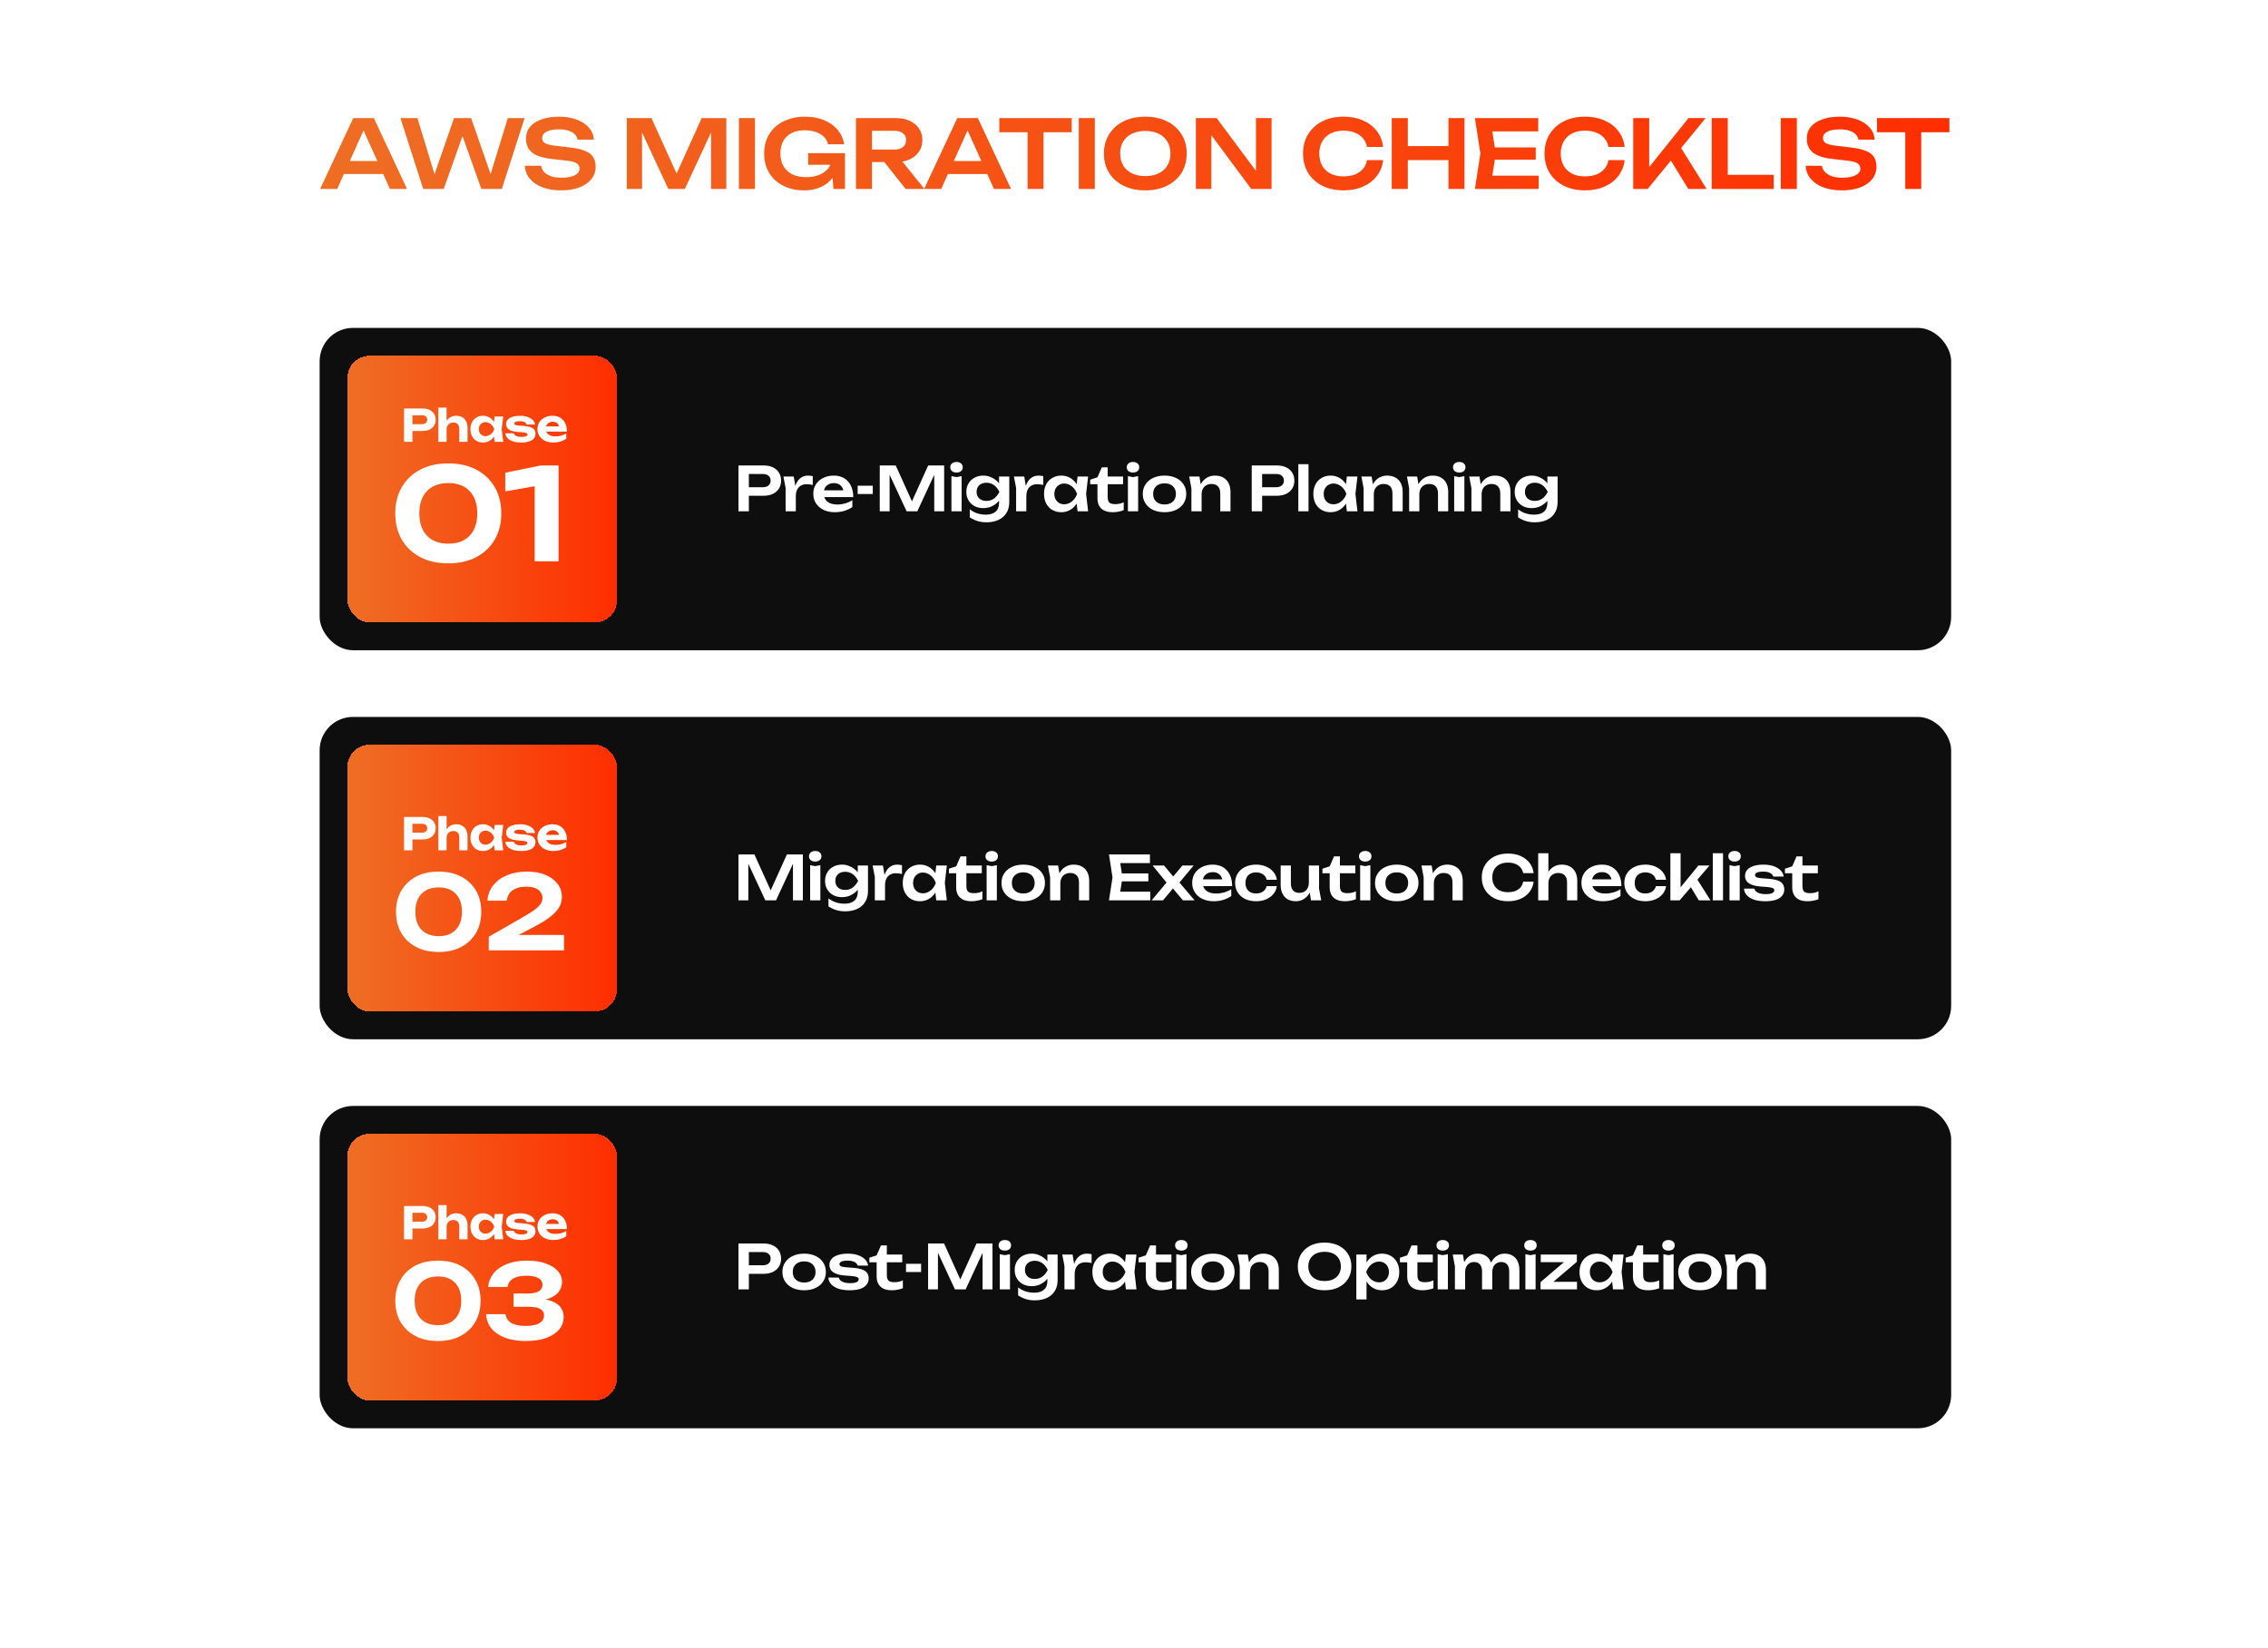 <svg width="816" height="593" viewBox="0 0 816 593" fill="none" xmlns="http://www.w3.org/2000/svg">
<path d="M121.827 62.628V57.936H139.507V62.628H121.827ZM134.509 42.5L146.443 68H140.289L129.851 44.846H131.755L121.317 68H115.163L127.097 42.5H134.509ZM177.563 65.654H175.591L182.697 42.5H188.749L180.555 68H173.177L165.153 45.424H167.669L159.645 68H152.267L144.073 42.5H150.193L157.231 65.654L155.327 65.62L163.351 42.5H169.505L177.563 65.654ZM188.835 59.67H194.683C194.819 60.531 195.193 61.291 195.805 61.948C196.44 62.583 197.278 63.081 198.321 63.444C199.386 63.784 200.61 63.954 201.993 63.954C204.01 63.954 205.597 63.671 206.753 63.104C207.932 62.515 208.521 61.699 208.521 60.656C208.521 59.84 208.181 59.217 207.501 58.786C206.844 58.333 205.608 58.004 203.795 57.8L198.661 57.222C195.352 56.859 192.949 56.089 191.453 54.91C189.98 53.709 189.243 52.043 189.243 49.912C189.243 48.235 189.73 46.807 190.705 45.628C191.702 44.449 193.096 43.554 194.887 42.942C196.678 42.307 198.786 41.99 201.211 41.99C203.568 41.99 205.665 42.341 207.501 43.044C209.337 43.724 210.799 44.687 211.887 45.934C212.975 47.158 213.564 48.597 213.655 50.252H207.807C207.694 49.504 207.354 48.858 206.787 48.314C206.243 47.747 205.484 47.317 204.509 47.022C203.534 46.705 202.39 46.546 201.075 46.546C199.239 46.546 197.777 46.818 196.689 47.362C195.601 47.906 195.057 48.677 195.057 49.674C195.057 50.445 195.374 51.045 196.009 51.476C196.666 51.884 197.811 52.19 199.443 52.394L204.781 53.04C207.138 53.289 209.008 53.697 210.391 54.264C211.796 54.808 212.794 55.545 213.383 56.474C213.995 57.403 214.301 58.582 214.301 60.01C214.301 61.71 213.78 63.206 212.737 64.498C211.717 65.767 210.278 66.753 208.419 67.456C206.56 68.159 204.384 68.51 201.891 68.51C199.352 68.51 197.12 68.147 195.193 67.422C193.266 66.674 191.748 65.643 190.637 64.328C189.526 62.991 188.926 61.438 188.835 59.67ZM261.326 42.5V68H255.818V44.438L257.28 44.54L246.4 68H240.45L229.57 44.608L230.998 44.472V68H225.524V42.5H234.398L244.666 65.212H242.184L252.452 42.5H261.326ZM265.85 42.5H271.63V68H265.85V42.5ZM301.967 56.95C301.944 58.491 301.638 59.965 301.049 61.37C300.482 62.753 299.666 63.988 298.601 65.076C297.535 66.141 296.221 66.98 294.657 67.592C293.093 68.204 291.279 68.51 289.217 68.51C287.222 68.51 285.352 68.215 283.607 67.626C281.884 67.014 280.365 66.141 279.051 65.008C277.759 63.875 276.75 62.492 276.025 60.86C275.299 59.205 274.937 57.335 274.937 55.25C274.937 53.165 275.299 51.306 276.025 49.674C276.773 48.019 277.804 46.625 279.119 45.492C280.433 44.359 281.975 43.497 283.743 42.908C285.511 42.296 287.437 41.99 289.523 41.99C292.243 41.99 294.6 42.421 296.595 43.282C298.589 44.121 300.199 45.288 301.423 46.784C302.669 48.28 303.44 49.991 303.735 51.918H297.921C297.694 50.875 297.195 49.98 296.425 49.232C295.677 48.484 294.713 47.906 293.535 47.498C292.379 47.09 291.041 46.886 289.523 46.886C287.732 46.886 286.179 47.215 284.865 47.872C283.573 48.507 282.564 49.447 281.839 50.694C281.136 51.941 280.785 53.459 280.785 55.25C280.785 57.041 281.159 58.571 281.907 59.84C282.655 61.109 283.72 62.084 285.103 62.764C286.485 63.421 288.117 63.75 289.999 63.75C291.835 63.75 293.444 63.467 294.827 62.9C296.209 62.311 297.297 61.495 298.091 60.452C298.907 59.387 299.371 58.129 299.485 56.678L301.967 56.95ZM290.781 59.296V55.114H304.007V68H299.859L299.077 57.664L300.267 59.296H290.781ZM311.965 53.822H321.791C323.083 53.822 324.103 53.527 324.851 52.938C325.622 52.326 326.007 51.487 326.007 50.422C326.007 49.357 325.622 48.529 324.851 47.94C324.103 47.351 323.083 47.056 321.791 47.056H311.115L313.733 44.098V68H307.953V42.5H322.471C324.33 42.5 325.962 42.84 327.367 43.52C328.773 44.177 329.872 45.095 330.665 46.274C331.459 47.453 331.855 48.835 331.855 50.422C331.855 51.986 331.459 53.357 330.665 54.536C329.872 55.715 328.773 56.644 327.367 57.324C325.962 57.981 324.33 58.31 322.471 58.31H311.965V53.822ZM316.385 56.066H322.981L332.603 68H325.837L316.385 56.066ZM339.147 62.628V57.936H356.827V62.628H339.147ZM351.829 42.5L363.763 68H357.609L347.171 44.846H349.075L338.637 68H332.483L344.417 42.5H351.829ZM369.704 45.084H375.45V68H369.704V45.084ZM359.538 42.5H385.582V47.6H359.538V42.5ZM388.124 42.5H393.904V68H388.124V42.5ZM412.068 68.51C409.099 68.51 406.492 67.955 404.248 66.844C402.027 65.733 400.293 64.192 399.046 62.22C397.8 60.225 397.176 57.902 397.176 55.25C397.176 52.598 397.8 50.286 399.046 48.314C400.293 46.319 402.027 44.767 404.248 43.656C406.492 42.545 409.099 41.99 412.068 41.99C415.038 41.99 417.633 42.545 419.854 43.656C422.098 44.767 423.844 46.319 425.09 48.314C426.337 50.286 426.96 52.598 426.96 55.25C426.96 57.902 426.337 60.225 425.09 62.22C423.844 64.192 422.098 65.733 419.854 66.844C417.633 67.955 415.038 68.51 412.068 68.51ZM412.068 63.376C413.927 63.376 415.525 63.047 416.862 62.39C418.222 61.733 419.265 60.792 419.99 59.568C420.738 58.344 421.112 56.905 421.112 55.25C421.112 53.595 420.738 52.156 419.99 50.932C419.265 49.708 418.222 48.767 416.862 48.11C415.525 47.453 413.927 47.124 412.068 47.124C410.232 47.124 408.634 47.453 407.274 48.11C405.914 48.767 404.86 49.708 404.112 50.932C403.387 52.156 403.024 53.595 403.024 55.25C403.024 56.905 403.387 58.344 404.112 59.568C404.86 60.792 405.914 61.733 407.274 62.39C408.634 63.047 410.232 63.376 412.068 63.376ZM453.89 64.192L451.884 64.498V42.5H457.494V68H450.184L433.864 46.002L435.836 45.696V68H430.26V42.5H437.74L453.89 64.192ZM497.647 57.63C497.398 59.783 496.638 61.687 495.369 63.342C494.122 64.974 492.468 66.243 490.405 67.15C488.365 68.057 486.03 68.51 483.401 68.51C480.5 68.51 477.95 67.955 475.751 66.844C473.575 65.733 471.875 64.192 470.651 62.22C469.427 60.225 468.815 57.902 468.815 55.25C468.815 52.598 469.427 50.286 470.651 48.314C471.875 46.319 473.575 44.767 475.751 43.656C477.95 42.545 480.5 41.99 483.401 41.99C486.03 41.99 488.365 42.443 490.405 43.35C492.468 44.257 494.122 45.526 495.369 47.158C496.638 48.79 497.398 50.694 497.647 52.87H491.833C491.606 51.669 491.119 50.637 490.371 49.776C489.623 48.892 488.66 48.212 487.481 47.736C486.302 47.26 484.931 47.022 483.367 47.022C481.576 47.022 480.024 47.362 478.709 48.042C477.417 48.699 476.42 49.651 475.717 50.898C475.014 52.122 474.663 53.573 474.663 55.25C474.663 56.927 475.014 58.389 475.717 59.636C476.42 60.86 477.417 61.812 478.709 62.492C480.024 63.149 481.576 63.478 483.367 63.478C484.931 63.478 486.302 63.251 487.481 62.798C488.66 62.322 489.623 61.653 490.371 60.792C491.119 59.908 491.606 58.854 491.833 57.63H497.647ZM500.736 42.5H506.516V68H500.736V42.5ZM521.136 42.5H526.916V68H521.136V42.5ZM503.898 52.564H523.686V57.63H503.898V52.564ZM552.546 53.04V57.46H534.288V53.04H552.546ZM538.164 55.25L536.464 66.062L533.948 63.206H553.6V68H530.65L532.622 55.25L530.65 42.5H553.43V47.294H533.948L536.464 44.438L538.164 55.25ZM584.525 57.63C584.276 59.783 583.516 61.687 582.247 63.342C581 64.974 579.346 66.243 577.283 67.15C575.243 68.057 572.908 68.51 570.279 68.51C567.378 68.51 564.828 67.955 562.629 66.844C560.453 65.733 558.753 64.192 557.529 62.22C556.305 60.225 555.693 57.902 555.693 55.25C555.693 52.598 556.305 50.286 557.529 48.314C558.753 46.319 560.453 44.767 562.629 43.656C564.828 42.545 567.378 41.99 570.279 41.99C572.908 41.99 575.243 42.443 577.283 43.35C579.346 44.257 581 45.526 582.247 47.158C583.516 48.79 584.276 50.694 584.525 52.87H578.711C578.484 51.669 577.997 50.637 577.249 49.776C576.501 48.892 575.538 48.212 574.359 47.736C573.18 47.26 571.809 47.022 570.245 47.022C568.454 47.022 566.902 47.362 565.587 48.042C564.295 48.699 563.298 49.651 562.595 50.898C561.892 52.122 561.541 53.573 561.541 55.25C561.541 56.927 561.892 58.389 562.595 59.636C563.298 60.86 564.295 61.812 565.587 62.492C566.902 63.149 568.454 63.478 570.245 63.478C571.809 63.478 573.18 63.251 574.359 62.798C575.538 62.322 576.501 61.653 577.249 60.792C577.997 59.908 578.484 58.854 578.711 57.63H584.525ZM587.614 68V42.5H593.36V63.308L591.728 62.152L607.504 42.5H613.658L592.816 68H587.614ZM599.786 55.522L603.934 51.816L614.032 68H607.436L599.786 55.522ZM621.634 42.5V65.45L619.016 62.9H638.158V68H615.854V42.5H621.634ZM640.707 42.5H646.487V68H640.707V42.5ZM649.657 59.67H655.505C655.641 60.531 656.015 61.291 656.627 61.948C657.262 62.583 658.101 63.081 659.143 63.444C660.209 63.784 661.433 63.954 662.815 63.954C664.833 63.954 666.419 63.671 667.575 63.104C668.754 62.515 669.343 61.699 669.343 60.656C669.343 59.84 669.003 59.217 668.323 58.786C667.666 58.333 666.431 58.004 664.617 57.8L659.483 57.222C656.174 56.859 653.771 56.089 652.275 54.91C650.802 53.709 650.065 52.043 650.065 49.912C650.065 48.235 650.553 46.807 651.527 45.628C652.525 44.449 653.919 43.554 655.709 42.942C657.5 42.307 659.608 41.99 662.033 41.99C664.391 41.99 666.487 42.341 668.323 43.044C670.159 43.724 671.621 44.687 672.709 45.934C673.797 47.158 674.387 48.597 674.477 50.252H668.629C668.516 49.504 668.176 48.858 667.609 48.314C667.065 47.747 666.306 47.317 665.331 47.022C664.357 46.705 663.212 46.546 661.897 46.546C660.061 46.546 658.599 46.818 657.511 47.362C656.423 47.906 655.879 48.677 655.879 49.674C655.879 50.445 656.197 51.045 656.831 51.476C657.489 51.884 658.633 52.19 660.265 52.394L665.603 53.04C667.961 53.289 669.831 53.697 671.213 54.264C672.619 54.808 673.616 55.545 674.205 56.474C674.817 57.403 675.123 58.582 675.123 60.01C675.123 61.71 674.602 63.206 673.559 64.498C672.539 65.767 671.1 66.753 669.241 67.456C667.383 68.159 665.207 68.51 662.713 68.51C660.175 68.51 657.942 68.147 656.015 67.422C654.089 66.674 652.57 65.643 651.459 64.328C650.349 62.991 649.748 61.438 649.657 59.67ZM685.491 45.084H691.237V68H685.491V45.084ZM675.325 42.5H701.369V47.6H675.325V42.5Z" fill="url(#paint0_linear_8089_714)"/>
<rect x="115" y="118" width="587" height="116" rx="12" fill="#0E0E0E"/>
<g filter="url(#filter0_d_8089_714)">
<rect x="125" y="128" width="97" height="96" rx="8" fill="url(#paint1_linear_8089_714)" shape-rendering="crispEdges"/>
<path d="M152.01 147C152.991 147 153.834 147.171 154.538 147.512C155.253 147.843 155.797 148.312 156.17 148.92C156.554 149.528 156.746 150.237 156.746 151.048C156.746 151.859 156.554 152.568 156.17 153.176C155.797 153.784 155.253 154.259 154.538 154.6C153.834 154.931 152.991 155.096 152.01 155.096H146.762V152.648H151.85C152.426 152.648 152.879 152.509 153.21 152.232C153.541 151.944 153.706 151.549 153.706 151.048C153.706 150.547 153.541 150.157 153.21 149.88C152.879 149.592 152.426 149.448 151.85 149.448H147.034L148.394 148.04V159H145.37V147H152.01ZM157.717 146.68H160.677V159H157.717V146.68ZM164.101 149.624C164.965 149.624 165.701 149.8 166.309 150.152C166.928 150.504 167.397 151 167.717 151.64C168.048 152.269 168.213 153.027 168.213 153.912V159H165.237V154.36C165.237 153.603 165.05 153.032 164.677 152.648C164.314 152.253 163.781 152.056 163.077 152.056C162.586 152.056 162.16 152.163 161.797 152.376C161.445 152.579 161.168 152.872 160.965 153.256C160.773 153.629 160.677 154.077 160.677 154.6L159.733 154.104C159.861 153.133 160.128 152.317 160.533 151.656C160.938 150.995 161.445 150.493 162.053 150.152C162.672 149.8 163.354 149.624 164.101 149.624ZM177.966 159L177.566 155.688L177.998 154.44L177.566 153.208L177.966 149.88H181.054L180.494 154.44L181.054 159H177.966ZM178.702 154.44C178.542 155.411 178.238 156.259 177.79 156.984C177.342 157.699 176.777 158.259 176.094 158.664C175.411 159.059 174.643 159.256 173.79 159.256C172.894 159.256 172.105 159.053 171.422 158.648C170.75 158.243 170.222 157.683 169.838 156.968C169.454 156.243 169.262 155.4 169.262 154.44C169.262 153.48 169.454 152.643 169.838 151.928C170.222 151.203 170.75 150.637 171.422 150.232C172.105 149.827 172.894 149.624 173.79 149.624C174.643 149.624 175.411 149.827 176.094 150.232C176.777 150.627 177.342 151.181 177.79 151.896C178.249 152.611 178.553 153.459 178.702 154.44ZM172.27 154.44C172.27 154.931 172.371 155.368 172.574 155.752C172.777 156.125 173.054 156.424 173.406 156.648C173.769 156.861 174.185 156.968 174.654 156.968C175.123 156.968 175.566 156.861 175.982 156.648C176.409 156.424 176.782 156.125 177.102 155.752C177.422 155.368 177.662 154.931 177.822 154.44C177.662 153.949 177.422 153.517 177.102 153.144C176.782 152.76 176.409 152.461 175.982 152.248C175.566 152.024 175.123 151.912 174.654 151.912C174.185 151.912 173.769 152.024 173.406 152.248C173.054 152.461 172.777 152.76 172.574 153.144C172.371 153.517 172.27 153.949 172.27 154.44ZM192.661 156.072C192.661 156.755 192.459 157.336 192.053 157.816C191.659 158.285 191.077 158.643 190.309 158.888C189.541 159.133 188.608 159.256 187.509 159.256C186.389 159.256 185.408 159.117 184.565 158.84C183.723 158.563 183.067 158.173 182.597 157.672C182.128 157.171 181.877 156.589 181.845 155.928H184.869C184.933 156.195 185.083 156.429 185.317 156.632C185.563 156.835 185.877 156.989 186.261 157.096C186.645 157.192 187.099 157.24 187.621 157.24C188.325 157.24 188.859 157.165 189.221 157.016C189.584 156.867 189.765 156.643 189.765 156.344C189.765 156.12 189.632 155.949 189.365 155.832C189.109 155.715 188.645 155.629 187.973 155.576L186.309 155.448C185.264 155.363 184.432 155.197 183.813 154.952C183.195 154.696 182.752 154.371 182.485 153.976C182.229 153.581 182.101 153.139 182.101 152.648C182.101 151.976 182.309 151.421 182.725 150.984C183.152 150.536 183.739 150.2 184.485 149.976C185.232 149.741 186.107 149.624 187.109 149.624C188.112 149.624 189.003 149.757 189.781 150.024C190.571 150.291 191.2 150.659 191.669 151.128C192.149 151.597 192.421 152.147 192.485 152.776H189.461C189.419 152.563 189.301 152.365 189.109 152.184C188.928 152.003 188.661 151.859 188.309 151.752C187.968 151.635 187.52 151.576 186.965 151.576C186.336 151.576 185.856 151.645 185.525 151.784C185.195 151.923 185.029 152.125 185.029 152.392C185.029 152.595 185.131 152.76 185.333 152.888C185.536 153.005 185.92 153.085 186.485 153.128L188.645 153.288C189.669 153.373 190.469 153.539 191.045 153.784C191.632 154.019 192.048 154.328 192.293 154.712C192.539 155.096 192.661 155.549 192.661 156.072ZM199.051 159.256C197.963 159.256 196.987 159.053 196.123 158.648C195.27 158.243 194.598 157.677 194.107 156.952C193.617 156.227 193.371 155.379 193.371 154.408C193.371 153.459 193.606 152.627 194.075 151.912C194.545 151.197 195.19 150.637 196.011 150.232C196.843 149.827 197.782 149.624 198.827 149.624C199.894 149.624 200.811 149.859 201.579 150.328C202.347 150.797 202.939 151.459 203.355 152.312C203.771 153.165 203.979 154.168 203.979 155.32H195.755V153.448H202.347L201.275 154.12C201.243 153.619 201.121 153.197 200.907 152.856C200.705 152.504 200.433 152.237 200.091 152.056C199.75 151.864 199.345 151.768 198.875 151.768C198.363 151.768 197.921 151.869 197.547 152.072C197.174 152.275 196.881 152.557 196.667 152.92C196.465 153.283 196.363 153.704 196.363 154.184C196.363 154.792 196.497 155.309 196.763 155.736C197.041 156.163 197.435 156.488 197.947 156.712C198.47 156.936 199.105 157.048 199.851 157.048C200.534 157.048 201.217 156.957 201.899 156.776C202.582 156.584 203.195 156.317 203.739 155.976V157.912C203.121 158.339 202.411 158.669 201.611 158.904C200.822 159.139 199.969 159.256 199.051 159.256ZM161.307 202.736C157.413 202.736 154.039 201.985 151.187 200.482C148.335 198.979 146.127 196.894 144.563 194.226C142.999 191.527 142.217 188.369 142.217 184.75C142.217 181.162 142.999 178.019 144.563 175.32C146.127 172.621 148.335 170.521 151.187 169.018C154.039 167.515 157.413 166.764 161.307 166.764C165.171 166.764 168.529 167.515 171.381 169.018C174.233 170.521 176.441 172.621 178.005 175.32C179.569 177.988 180.351 181.131 180.351 184.75C180.351 188.338 179.569 191.481 178.005 194.18C176.441 196.879 174.233 198.979 171.381 200.482C168.529 201.985 165.171 202.736 161.307 202.736ZM161.307 195.652C164.589 195.652 167.134 194.701 168.943 192.8C170.783 190.899 171.703 188.215 171.703 184.75C171.703 181.285 170.783 178.601 168.943 176.7C167.134 174.799 164.589 173.848 161.307 173.848C158.026 173.848 155.465 174.799 153.625 176.7C151.785 178.601 150.865 181.285 150.865 184.75C150.865 188.215 151.785 190.899 153.625 192.8C155.465 194.701 158.026 195.652 161.307 195.652ZM200.966 167.5V202H192.364V170.444L196.55 174.262L181.784 176.838V170.122L194.572 167.5H200.966Z" fill="white"/>
</g>
<path d="M274.692 167.5C275.997 167.5 277.127 167.727 278.08 168.182C279.033 168.637 279.759 169.275 280.258 170.096C280.771 170.917 281.028 171.871 281.028 172.956C281.028 174.041 280.771 174.995 280.258 175.816C279.759 176.623 279.033 177.261 278.08 177.73C277.127 178.185 275.997 178.412 274.692 178.412H267.41V175.332H274.494C275.359 175.332 276.034 175.119 276.518 174.694C277.017 174.269 277.266 173.689 277.266 172.956C277.266 172.208 277.017 171.629 276.518 171.218C276.034 170.793 275.359 170.58 274.494 170.58H267.74L269.434 168.798V184H265.694V167.5H274.692ZM281.862 171.482H285.58L286.328 175.992V184H282.654V175.596L281.862 171.482ZM292.422 171.35V174.518C292.04 174.43 291.659 174.364 291.278 174.32C290.896 174.276 290.537 174.254 290.2 174.254C289.466 174.254 288.806 174.408 288.22 174.716C287.633 175.024 287.171 175.501 286.834 176.146C286.496 176.791 286.328 177.605 286.328 178.588L285.558 177.664C285.646 176.769 285.807 175.933 286.042 175.156C286.276 174.364 286.599 173.675 287.01 173.088C287.435 172.487 287.956 172.017 288.572 171.68C289.188 171.328 289.921 171.152 290.772 171.152C291.05 171.152 291.329 171.174 291.608 171.218C291.901 171.247 292.172 171.291 292.422 171.35ZM300.336 184.33C298.854 184.33 297.527 184.059 296.354 183.516C295.195 182.959 294.278 182.181 293.604 181.184C292.944 180.187 292.614 179.028 292.614 177.708C292.614 176.403 292.929 175.259 293.56 174.276C294.205 173.293 295.085 172.531 296.2 171.988C297.314 171.431 298.583 171.152 300.006 171.152C301.458 171.152 302.704 171.475 303.746 172.12C304.787 172.751 305.586 173.645 306.144 174.804C306.716 175.963 307.002 177.327 307.002 178.896H295.562V176.454H305.022L303.592 177.334C303.533 176.601 303.35 175.977 303.042 175.464C302.748 174.951 302.345 174.555 301.832 174.276C301.318 173.997 300.717 173.858 300.028 173.858C299.28 173.858 298.627 174.012 298.07 174.32C297.527 174.613 297.102 175.031 296.794 175.574C296.5 176.102 296.354 176.725 296.354 177.444C296.354 178.309 296.544 179.05 296.926 179.666C297.307 180.282 297.864 180.751 298.598 181.074C299.331 181.397 300.218 181.558 301.26 181.558C302.198 181.558 303.144 181.426 304.098 181.162C305.051 180.883 305.909 180.495 306.672 179.996V182.46C305.85 183.047 304.89 183.509 303.79 183.846C302.704 184.169 301.553 184.33 300.336 184.33ZM308.579 174.804H314.013V177.774H308.579V174.804ZM339.694 167.5V184H336.13V168.754L337.076 168.82L330.036 184H326.186L319.146 168.864L320.07 168.776V184H316.528V167.5H322.27L328.914 182.196H327.308L333.952 167.5H339.694ZM342.313 171.35L344.139 171.702L345.987 171.35V184H342.313V171.35ZM344.139 170.052C343.479 170.052 342.936 169.883 342.511 169.546C342.1 169.194 341.895 168.732 341.895 168.16C341.895 167.573 342.1 167.111 342.511 166.774C342.936 166.422 343.479 166.246 344.139 166.246C344.814 166.246 345.356 166.422 345.767 166.774C346.178 167.111 346.383 167.573 346.383 168.16C346.383 168.732 346.178 169.194 345.767 169.546C345.356 169.883 344.814 170.052 344.139 170.052ZM359.45 180.898V178.72L359.582 178.258V175.53L359.45 175.068V171.482H363.124V180.656C363.124 182.24 362.772 183.575 362.068 184.66C361.379 185.745 360.418 186.567 359.186 187.124C357.954 187.681 356.524 187.96 354.896 187.96C353.752 187.96 352.696 187.813 351.728 187.52C350.775 187.227 349.836 186.779 348.912 186.178V183.296C349.807 183.985 350.738 184.477 351.706 184.77C352.689 185.063 353.679 185.21 354.676 185.21C356.216 185.21 357.397 184.851 358.218 184.132C359.04 183.413 359.45 182.335 359.45 180.898ZM353.752 182.856C352.594 182.856 351.552 182.614 350.628 182.13C349.719 181.646 349 180.964 348.472 180.084C347.944 179.204 347.68 178.177 347.68 177.004C347.68 175.831 347.944 174.811 348.472 173.946C349 173.066 349.719 172.384 350.628 171.9C351.552 171.401 352.594 171.152 353.752 171.152C354.632 171.152 355.432 171.291 356.15 171.57C356.884 171.834 357.536 172.186 358.108 172.626C358.695 173.066 359.186 173.55 359.582 174.078C359.978 174.591 360.279 175.112 360.484 175.64C360.704 176.153 360.814 176.623 360.814 177.048C360.814 177.591 360.646 178.199 360.308 178.874C359.986 179.549 359.516 180.187 358.9 180.788C358.284 181.389 357.544 181.888 356.678 182.284C355.813 182.665 354.838 182.856 353.752 182.856ZM354.962 180.26C355.916 180.26 356.774 180.003 357.536 179.49C358.314 178.962 358.996 178.133 359.582 177.004C358.996 175.86 358.314 175.031 357.536 174.518C356.759 173.99 355.901 173.726 354.962 173.726C354.214 173.726 353.569 173.865 353.026 174.144C352.498 174.408 352.088 174.789 351.794 175.288C351.516 175.772 351.376 176.344 351.376 177.004C351.376 177.649 351.516 178.221 351.794 178.72C352.073 179.204 352.484 179.585 353.026 179.864C353.569 180.128 354.214 180.26 354.962 180.26ZM364.794 171.482H368.512L369.26 175.992V184H365.586V175.596L364.794 171.482ZM375.354 171.35V174.518C374.973 174.43 374.591 174.364 374.21 174.32C373.829 174.276 373.469 174.254 373.132 174.254C372.399 174.254 371.739 174.408 371.152 174.716C370.565 175.024 370.103 175.501 369.766 176.146C369.429 176.791 369.26 177.605 369.26 178.588L368.49 177.664C368.578 176.769 368.739 175.933 368.974 175.156C369.209 174.364 369.531 173.675 369.942 173.088C370.367 172.487 370.888 172.017 371.504 171.68C372.12 171.328 372.853 171.152 373.704 171.152C373.983 171.152 374.261 171.174 374.54 171.218C374.833 171.247 375.105 171.291 375.354 171.35ZM387.689 184L387.161 179.424L387.755 177.752L387.161 176.102L387.689 171.482H391.495L390.769 177.752L391.495 184H387.689ZM388.657 177.752C388.423 179.072 387.99 180.231 387.359 181.228C386.743 182.211 385.959 182.973 385.005 183.516C384.067 184.059 383.011 184.33 381.837 184.33C380.62 184.33 379.542 184.059 378.603 183.516C377.665 182.959 376.931 182.189 376.403 181.206C375.89 180.209 375.633 179.057 375.633 177.752C375.633 176.432 375.89 175.281 376.403 174.298C376.931 173.301 377.665 172.531 378.603 171.988C379.542 171.431 380.62 171.152 381.837 171.152C383.011 171.152 384.067 171.423 385.005 171.966C385.959 172.509 386.751 173.279 387.381 174.276C388.012 175.259 388.437 176.417 388.657 177.752ZM379.351 177.752C379.351 178.485 379.498 179.131 379.791 179.688C380.099 180.245 380.517 180.685 381.045 181.008C381.573 181.316 382.182 181.47 382.871 181.47C383.561 181.47 384.206 181.316 384.807 181.008C385.423 180.685 385.966 180.245 386.435 179.688C386.905 179.131 387.271 178.485 387.535 177.752C387.271 177.019 386.905 176.373 386.435 175.816C385.966 175.244 385.423 174.804 384.807 174.496C384.206 174.173 383.561 174.012 382.871 174.012C382.182 174.012 381.573 174.173 381.045 174.496C380.517 174.804 380.099 175.244 379.791 175.816C379.498 176.373 379.351 177.019 379.351 177.752ZM392.236 174.254V172.626L394.854 171.768L396.416 168.182H398.528V171.482H404.072V174.254H398.528V178.808C398.528 179.776 398.726 180.458 399.122 180.854C399.533 181.235 400.237 181.426 401.234 181.426C401.865 181.426 402.422 181.367 402.906 181.25C403.39 181.133 403.852 180.964 404.292 180.744V183.604C403.867 183.78 403.302 183.941 402.598 184.088C401.894 184.249 401.168 184.33 400.42 184.33C399.115 184.33 398.051 184.125 397.23 183.714C396.423 183.289 395.822 182.702 395.426 181.954C395.045 181.206 394.854 180.333 394.854 179.336V174.254H392.236ZM405.812 171.35L407.638 171.702L409.486 171.35V184H405.812V171.35ZM407.638 170.052C406.978 170.052 406.436 169.883 406.01 169.546C405.6 169.194 405.394 168.732 405.394 168.16C405.394 167.573 405.6 167.111 406.01 166.774C406.436 166.422 406.978 166.246 407.638 166.246C408.313 166.246 408.856 166.422 409.266 166.774C409.677 167.111 409.882 167.573 409.882 168.16C409.882 168.732 409.677 169.194 409.266 169.546C408.856 169.883 408.313 170.052 407.638 170.052ZM418.989 184.33C417.435 184.33 416.071 184.059 414.897 183.516C413.724 182.959 412.807 182.189 412.147 181.206C411.487 180.209 411.157 179.057 411.157 177.752C411.157 176.432 411.487 175.281 412.147 174.298C412.807 173.301 413.724 172.531 414.897 171.988C416.071 171.431 417.435 171.152 418.989 171.152C420.544 171.152 421.908 171.431 423.081 171.988C424.255 172.531 425.164 173.301 425.809 174.298C426.469 175.281 426.799 176.432 426.799 177.752C426.799 179.057 426.469 180.209 425.809 181.206C425.164 182.189 424.255 182.959 423.081 183.516C421.908 184.059 420.544 184.33 418.989 184.33ZM418.989 181.536C419.84 181.536 420.566 181.382 421.167 181.074C421.783 180.766 422.253 180.333 422.575 179.776C422.913 179.204 423.081 178.529 423.081 177.752C423.081 176.96 422.913 176.285 422.575 175.728C422.253 175.156 421.783 174.716 421.167 174.408C420.566 174.1 419.84 173.946 418.989 173.946C418.153 173.946 417.427 174.1 416.811 174.408C416.195 174.716 415.719 175.156 415.381 175.728C415.059 176.285 414.897 176.96 414.897 177.752C414.897 178.529 415.059 179.204 415.381 179.776C415.719 180.333 416.195 180.766 416.811 181.074C417.427 181.382 418.153 181.536 418.989 181.536ZM427.864 171.482H431.538L432.33 176.256V184H428.656V175.706L427.864 171.482ZM437.104 171.152C438.292 171.152 439.304 171.394 440.14 171.878C440.976 172.347 441.614 173.022 442.054 173.902C442.494 174.782 442.714 175.831 442.714 177.048V184H439.04V177.598C439.04 176.469 438.768 175.618 438.226 175.046C437.683 174.459 436.891 174.166 435.85 174.166C435.146 174.166 434.522 174.327 433.98 174.65C433.452 174.958 433.041 175.391 432.748 175.948C432.469 176.505 432.33 177.173 432.33 177.95L431.12 177.312C431.266 175.992 431.618 174.877 432.176 173.968C432.733 173.059 433.437 172.362 434.288 171.878C435.138 171.394 436.077 171.152 437.104 171.152ZM459.356 167.5C460.662 167.5 461.791 167.727 462.744 168.182C463.698 168.637 464.424 169.275 464.922 170.096C465.436 170.917 465.692 171.871 465.692 172.956C465.692 174.041 465.436 174.995 464.922 175.816C464.424 176.623 463.698 177.261 462.744 177.73C461.791 178.185 460.662 178.412 459.356 178.412H452.074V175.332H459.158C460.024 175.332 460.698 175.119 461.182 174.694C461.681 174.269 461.93 173.689 461.93 172.956C461.93 172.208 461.681 171.629 461.182 171.218C460.698 170.793 460.024 170.58 459.158 170.58H452.404L454.098 168.798V184H450.358V167.5H459.356ZM467.12 167.06H470.794V184H467.12V167.06ZM484.587 184L484.059 179.424L484.653 177.752L484.059 176.102L484.587 171.482H488.393L487.667 177.752L488.393 184H484.587ZM485.555 177.752C485.321 179.072 484.888 180.231 484.257 181.228C483.641 182.211 482.857 182.973 481.903 183.516C480.965 184.059 479.909 184.33 478.735 184.33C477.518 184.33 476.44 184.059 475.501 183.516C474.563 182.959 473.829 182.189 473.301 181.206C472.788 180.209 472.531 179.057 472.531 177.752C472.531 176.432 472.788 175.281 473.301 174.298C473.829 173.301 474.563 172.531 475.501 171.988C476.44 171.431 477.518 171.152 478.735 171.152C479.909 171.152 480.965 171.423 481.903 171.966C482.857 172.509 483.649 173.279 484.279 174.276C484.91 175.259 485.335 176.417 485.555 177.752ZM476.249 177.752C476.249 178.485 476.396 179.131 476.689 179.688C476.997 180.245 477.415 180.685 477.943 181.008C478.471 181.316 479.08 181.47 479.769 181.47C480.459 181.47 481.104 181.316 481.705 181.008C482.321 180.685 482.864 180.245 483.333 179.688C483.803 179.131 484.169 178.485 484.433 177.752C484.169 177.019 483.803 176.373 483.333 175.816C482.864 175.244 482.321 174.804 481.705 174.496C481.104 174.173 480.459 174.012 479.769 174.012C479.08 174.012 478.471 174.173 477.943 174.496C477.415 174.804 476.997 175.244 476.689 175.816C476.396 176.373 476.249 177.019 476.249 177.752ZM489.816 171.482H493.49L494.282 176.256V184H490.608V175.706L489.816 171.482ZM499.056 171.152C500.244 171.152 501.256 171.394 502.092 171.878C502.928 172.347 503.566 173.022 504.006 173.902C504.446 174.782 504.666 175.831 504.666 177.048V184H500.992V177.598C500.992 176.469 500.721 175.618 500.178 175.046C499.635 174.459 498.843 174.166 497.802 174.166C497.098 174.166 496.475 174.327 495.932 174.65C495.404 174.958 494.993 175.391 494.7 175.948C494.421 176.505 494.282 177.173 494.282 177.95L493.072 177.312C493.219 175.992 493.571 174.877 494.128 173.968C494.685 173.059 495.389 172.362 496.24 171.878C497.091 171.394 498.029 171.152 499.056 171.152ZM506.198 171.482H509.872L510.664 176.256V184H506.99V175.706L506.198 171.482ZM515.438 171.152C516.626 171.152 517.638 171.394 518.474 171.878C519.31 172.347 519.948 173.022 520.388 173.902C520.828 174.782 521.048 175.831 521.048 177.048V184H517.374V177.598C517.374 176.469 517.103 175.618 516.56 175.046C516.018 174.459 515.226 174.166 514.184 174.166C513.48 174.166 512.857 174.327 512.314 174.65C511.786 174.958 511.376 175.391 511.082 175.948C510.804 176.505 510.664 177.173 510.664 177.95L509.454 177.312C509.601 175.992 509.953 174.877 510.51 173.968C511.068 173.059 511.772 172.362 512.622 171.878C513.473 171.394 514.412 171.152 515.438 171.152ZM523.196 171.35L525.022 171.702L526.87 171.35V184H523.196V171.35ZM525.022 170.052C524.362 170.052 523.819 169.883 523.394 169.546C522.983 169.194 522.778 168.732 522.778 168.16C522.778 167.573 522.983 167.111 523.394 166.774C523.819 166.422 524.362 166.246 525.022 166.246C525.697 166.246 526.239 166.422 526.65 166.774C527.061 167.111 527.266 167.573 527.266 168.16C527.266 168.732 527.061 169.194 526.65 169.546C526.239 169.883 525.697 170.052 525.022 170.052ZM528.607 171.482H532.281L533.073 176.256V184H529.399V175.706L528.607 171.482ZM537.847 171.152C539.035 171.152 540.047 171.394 540.883 171.878C541.719 172.347 542.357 173.022 542.797 173.902C543.237 174.782 543.457 175.831 543.457 177.048V184H539.783V177.598C539.783 176.469 539.512 175.618 538.969 175.046C538.427 174.459 537.635 174.166 536.593 174.166C535.889 174.166 535.266 174.327 534.723 174.65C534.195 174.958 533.785 175.391 533.491 175.948C533.213 176.505 533.073 177.173 533.073 177.95L531.863 177.312C532.01 175.992 532.362 174.877 532.919 173.968C533.477 173.059 534.181 172.362 535.031 171.878C535.882 171.394 536.821 171.152 537.847 171.152ZM556.737 180.898V178.72L556.869 178.258V175.53L556.737 175.068V171.482H560.411V180.656C560.411 182.24 560.059 183.575 559.355 184.66C558.666 185.745 557.705 186.567 556.473 187.124C555.241 187.681 553.811 187.96 552.183 187.96C551.039 187.96 549.983 187.813 549.015 187.52C548.062 187.227 547.123 186.779 546.199 186.178V183.296C547.094 183.985 548.025 184.477 548.993 184.77C549.976 185.063 550.966 185.21 551.963 185.21C553.503 185.21 554.684 184.851 555.505 184.132C556.326 183.413 556.737 182.335 556.737 180.898ZM551.039 182.856C549.88 182.856 548.839 182.614 547.915 182.13C547.006 181.646 546.287 180.964 545.759 180.084C545.231 179.204 544.967 178.177 544.967 177.004C544.967 175.831 545.231 174.811 545.759 173.946C546.287 173.066 547.006 172.384 547.915 171.9C548.839 171.401 549.88 171.152 551.039 171.152C551.919 171.152 552.718 171.291 553.437 171.57C554.17 171.834 554.823 172.186 555.395 172.626C555.982 173.066 556.473 173.55 556.869 174.078C557.265 174.591 557.566 175.112 557.771 175.64C557.991 176.153 558.101 176.623 558.101 177.048C558.101 177.591 557.932 178.199 557.595 178.874C557.272 179.549 556.803 180.187 556.187 180.788C555.571 181.389 554.83 181.888 553.965 182.284C553.1 182.665 552.124 182.856 551.039 182.856ZM552.249 180.26C553.202 180.26 554.06 180.003 554.823 179.49C555.6 178.962 556.282 178.133 556.869 177.004C556.282 175.86 555.6 175.031 554.823 174.518C554.046 173.99 553.188 173.726 552.249 173.726C551.501 173.726 550.856 173.865 550.313 174.144C549.785 174.408 549.374 174.789 549.081 175.288C548.802 175.772 548.663 176.344 548.663 177.004C548.663 177.649 548.802 178.221 549.081 178.72C549.36 179.204 549.77 179.585 550.313 179.864C550.856 180.128 551.501 180.26 552.249 180.26Z" fill="white"/>
<rect x="115" y="258" width="587" height="116" rx="12" fill="#0E0E0E"/>
<g filter="url(#filter1_d_8089_714)">
<rect x="125" y="268" width="97" height="96" rx="8" fill="url(#paint2_linear_8089_714)" shape-rendering="crispEdges"/>
<path d="M152.01 294C152.991 294 153.834 294.171 154.538 294.512C155.253 294.843 155.797 295.312 156.17 295.92C156.554 296.528 156.746 297.237 156.746 298.048C156.746 298.859 156.554 299.568 156.17 300.176C155.797 300.784 155.253 301.259 154.538 301.6C153.834 301.931 152.991 302.096 152.01 302.096H146.762V299.648H151.85C152.426 299.648 152.879 299.509 153.21 299.232C153.541 298.944 153.706 298.549 153.706 298.048C153.706 297.547 153.541 297.157 153.21 296.88C152.879 296.592 152.426 296.448 151.85 296.448H147.034L148.394 295.04V306H145.37V294H152.01ZM157.717 293.68H160.677V306H157.717V293.68ZM164.101 296.624C164.965 296.624 165.701 296.8 166.309 297.152C166.928 297.504 167.397 298 167.717 298.64C168.048 299.269 168.213 300.027 168.213 300.912V306H165.237V301.36C165.237 300.603 165.05 300.032 164.677 299.648C164.314 299.253 163.781 299.056 163.077 299.056C162.586 299.056 162.16 299.163 161.797 299.376C161.445 299.579 161.168 299.872 160.965 300.256C160.773 300.629 160.677 301.077 160.677 301.6L159.733 301.104C159.861 300.133 160.128 299.317 160.533 298.656C160.938 297.995 161.445 297.493 162.053 297.152C162.672 296.8 163.354 296.624 164.101 296.624ZM177.966 306L177.566 302.688L177.998 301.44L177.566 300.208L177.966 296.88H181.054L180.494 301.44L181.054 306H177.966ZM178.702 301.44C178.542 302.411 178.238 303.259 177.79 303.984C177.342 304.699 176.777 305.259 176.094 305.664C175.411 306.059 174.643 306.256 173.79 306.256C172.894 306.256 172.105 306.053 171.422 305.648C170.75 305.243 170.222 304.683 169.838 303.968C169.454 303.243 169.262 302.4 169.262 301.44C169.262 300.48 169.454 299.643 169.838 298.928C170.222 298.203 170.75 297.637 171.422 297.232C172.105 296.827 172.894 296.624 173.79 296.624C174.643 296.624 175.411 296.827 176.094 297.232C176.777 297.627 177.342 298.181 177.79 298.896C178.249 299.611 178.553 300.459 178.702 301.44ZM172.27 301.44C172.27 301.931 172.371 302.368 172.574 302.752C172.777 303.125 173.054 303.424 173.406 303.648C173.769 303.861 174.185 303.968 174.654 303.968C175.123 303.968 175.566 303.861 175.982 303.648C176.409 303.424 176.782 303.125 177.102 302.752C177.422 302.368 177.662 301.931 177.822 301.44C177.662 300.949 177.422 300.517 177.102 300.144C176.782 299.76 176.409 299.461 175.982 299.248C175.566 299.024 175.123 298.912 174.654 298.912C174.185 298.912 173.769 299.024 173.406 299.248C173.054 299.461 172.777 299.76 172.574 300.144C172.371 300.517 172.27 300.949 172.27 301.44ZM192.661 303.072C192.661 303.755 192.459 304.336 192.053 304.816C191.659 305.285 191.077 305.643 190.309 305.888C189.541 306.133 188.608 306.256 187.509 306.256C186.389 306.256 185.408 306.117 184.565 305.84C183.723 305.563 183.067 305.173 182.597 304.672C182.128 304.171 181.877 303.589 181.845 302.928H184.869C184.933 303.195 185.083 303.429 185.317 303.632C185.563 303.835 185.877 303.989 186.261 304.096C186.645 304.192 187.099 304.24 187.621 304.24C188.325 304.24 188.859 304.165 189.221 304.016C189.584 303.867 189.765 303.643 189.765 303.344C189.765 303.12 189.632 302.949 189.365 302.832C189.109 302.715 188.645 302.629 187.973 302.576L186.309 302.448C185.264 302.363 184.432 302.197 183.813 301.952C183.195 301.696 182.752 301.371 182.485 300.976C182.229 300.581 182.101 300.139 182.101 299.648C182.101 298.976 182.309 298.421 182.725 297.984C183.152 297.536 183.739 297.2 184.485 296.976C185.232 296.741 186.107 296.624 187.109 296.624C188.112 296.624 189.003 296.757 189.781 297.024C190.571 297.291 191.2 297.659 191.669 298.128C192.149 298.597 192.421 299.147 192.485 299.776H189.461C189.419 299.563 189.301 299.365 189.109 299.184C188.928 299.003 188.661 298.859 188.309 298.752C187.968 298.635 187.52 298.576 186.965 298.576C186.336 298.576 185.856 298.645 185.525 298.784C185.195 298.923 185.029 299.125 185.029 299.392C185.029 299.595 185.131 299.76 185.333 299.888C185.536 300.005 185.92 300.085 186.485 300.128L188.645 300.288C189.669 300.373 190.469 300.539 191.045 300.784C191.632 301.019 192.048 301.328 192.293 301.712C192.539 302.096 192.661 302.549 192.661 303.072ZM199.051 306.256C197.963 306.256 196.987 306.053 196.123 305.648C195.27 305.243 194.598 304.677 194.107 303.952C193.617 303.227 193.371 302.379 193.371 301.408C193.371 300.459 193.606 299.627 194.075 298.912C194.545 298.197 195.19 297.637 196.011 297.232C196.843 296.827 197.782 296.624 198.827 296.624C199.894 296.624 200.811 296.859 201.579 297.328C202.347 297.797 202.939 298.459 203.355 299.312C203.771 300.165 203.979 301.168 203.979 302.32H195.755V300.448H202.347L201.275 301.12C201.243 300.619 201.121 300.197 200.907 299.856C200.705 299.504 200.433 299.237 200.091 299.056C199.75 298.864 199.345 298.768 198.875 298.768C198.363 298.768 197.921 298.869 197.547 299.072C197.174 299.275 196.881 299.557 196.667 299.92C196.465 300.283 196.363 300.704 196.363 301.184C196.363 301.792 196.497 302.309 196.763 302.736C197.041 303.163 197.435 303.488 197.947 303.712C198.47 303.936 199.105 304.048 199.851 304.048C200.534 304.048 201.217 303.957 201.899 303.776C202.582 303.584 203.195 303.317 203.739 302.976V304.912C203.121 305.339 202.411 305.669 201.611 305.904C200.822 306.139 199.969 306.256 199.051 306.256ZM157.834 342.592C154.702 342.592 151.988 341.988 149.694 340.779C147.4 339.57 145.624 337.893 144.366 335.747C143.108 333.576 142.479 331.036 142.479 328.125C142.479 325.239 143.108 322.711 144.366 320.54C145.624 318.369 147.4 316.68 149.694 315.471C151.988 314.262 154.702 313.658 157.834 313.658C160.942 313.658 163.643 314.262 165.937 315.471C168.231 316.68 170.007 318.369 171.265 320.54C172.523 322.686 173.152 325.214 173.152 328.125C173.152 331.011 172.523 333.539 171.265 335.71C170.007 337.881 168.231 339.57 165.937 340.779C163.643 341.988 160.942 342.592 157.834 342.592ZM157.834 336.894C160.474 336.894 162.521 336.129 163.976 334.6C165.456 333.071 166.196 330.912 166.196 328.125C166.196 325.338 165.456 323.179 163.976 321.65C162.521 320.121 160.474 319.356 157.834 319.356C155.195 319.356 153.135 320.121 151.655 321.65C150.175 323.179 149.435 325.338 149.435 328.125C149.435 330.912 150.175 333.071 151.655 334.6C153.135 336.129 155.195 336.894 157.834 336.894ZM175.372 324.129C175.52 321.983 176.223 320.133 177.481 318.579C178.739 317 180.404 315.792 182.476 314.953C184.573 314.09 186.941 313.658 189.58 313.658C192.096 313.658 194.291 314.04 196.166 314.805C198.041 315.57 199.508 316.643 200.569 318.024C201.63 319.405 202.16 320.996 202.16 322.797C202.16 324.203 201.79 325.51 201.05 326.719C200.31 327.903 199.138 329.087 197.535 330.271C195.932 331.455 193.823 332.713 191.208 334.045L183.179 338.263L182.809 336.45H202.937V342H175.853V337.116L187.767 330.271C189.666 329.186 191.146 328.261 192.207 327.496C193.292 326.707 194.057 325.979 194.501 325.313C194.945 324.647 195.167 323.932 195.167 323.167C195.167 322.378 194.945 321.675 194.501 321.058C194.082 320.441 193.44 319.96 192.577 319.615C191.714 319.27 190.628 319.097 189.321 319.097C187.767 319.097 186.484 319.331 185.473 319.8C184.462 320.244 183.709 320.848 183.216 321.613C182.723 322.378 182.427 323.216 182.328 324.129H175.372Z" fill="white"/>
</g>
<path d="M288.86 307.5V324H285.296V308.754L286.242 308.82L279.202 324H275.352L268.312 308.864L269.236 308.776V324H265.694V307.5H271.436L278.08 322.196H276.474L283.118 307.5H288.86ZM291.479 311.35L293.305 311.702L295.153 311.35V324H291.479V311.35ZM293.305 310.052C292.645 310.052 292.103 309.883 291.677 309.546C291.267 309.194 291.061 308.732 291.061 308.16C291.061 307.573 291.267 307.111 291.677 306.774C292.103 306.422 292.645 306.246 293.305 306.246C293.98 306.246 294.523 306.422 294.933 306.774C295.344 307.111 295.549 307.573 295.549 308.16C295.549 308.732 295.344 309.194 294.933 309.546C294.523 309.883 293.98 310.052 293.305 310.052ZM308.617 320.898V318.72L308.749 318.258V315.53L308.617 315.068V311.482H312.291V320.656C312.291 322.24 311.939 323.575 311.235 324.66C310.545 325.745 309.585 326.567 308.353 327.124C307.121 327.681 305.691 327.96 304.063 327.96C302.919 327.96 301.863 327.813 300.895 327.52C299.941 327.227 299.003 326.779 298.079 326.178V323.296C298.973 323.985 299.905 324.477 300.873 324.77C301.855 325.063 302.845 325.21 303.843 325.21C305.383 325.21 306.563 324.851 307.385 324.132C308.206 323.413 308.617 322.335 308.617 320.898ZM302.919 322.856C301.76 322.856 300.719 322.614 299.795 322.13C298.885 321.646 298.167 320.964 297.639 320.084C297.111 319.204 296.847 318.177 296.847 317.004C296.847 315.831 297.111 314.811 297.639 313.946C298.167 313.066 298.885 312.384 299.795 311.9C300.719 311.401 301.76 311.152 302.919 311.152C303.799 311.152 304.598 311.291 305.317 311.57C306.05 311.834 306.703 312.186 307.275 312.626C307.861 313.066 308.353 313.55 308.749 314.078C309.145 314.591 309.445 315.112 309.651 315.64C309.871 316.153 309.981 316.623 309.981 317.048C309.981 317.591 309.812 318.199 309.475 318.874C309.152 319.549 308.683 320.187 308.067 320.788C307.451 321.389 306.71 321.888 305.845 322.284C304.979 322.665 304.004 322.856 302.919 322.856ZM304.129 320.26C305.082 320.26 305.94 320.003 306.703 319.49C307.48 318.962 308.162 318.133 308.749 317.004C308.162 315.86 307.48 315.031 306.703 314.518C305.925 313.99 305.067 313.726 304.129 313.726C303.381 313.726 302.735 313.865 302.193 314.144C301.665 314.408 301.254 314.789 300.961 315.288C300.682 315.772 300.543 316.344 300.543 317.004C300.543 317.649 300.682 318.221 300.961 318.72C301.239 319.204 301.65 319.585 302.193 319.864C302.735 320.128 303.381 320.26 304.129 320.26ZM313.96 311.482H317.678L318.426 315.992V324H314.752V315.596L313.96 311.482ZM324.52 311.35V314.518C324.139 314.43 323.758 314.364 323.376 314.32C322.995 314.276 322.636 314.254 322.298 314.254C321.565 314.254 320.905 314.408 320.318 314.716C319.732 315.024 319.27 315.501 318.932 316.146C318.595 316.791 318.426 317.605 318.426 318.588L317.656 317.664C317.744 316.769 317.906 315.933 318.14 315.156C318.375 314.364 318.698 313.675 319.108 313.088C319.534 312.487 320.054 312.017 320.67 311.68C321.286 311.328 322.02 311.152 322.87 311.152C323.149 311.152 323.428 311.174 323.706 311.218C324 311.247 324.271 311.291 324.52 311.35ZM336.856 324L336.328 319.424L336.922 317.752L336.328 316.102L336.856 311.482H340.662L339.936 317.752L340.662 324H336.856ZM337.824 317.752C337.589 319.072 337.156 320.231 336.526 321.228C335.91 322.211 335.125 322.973 334.172 323.516C333.233 324.059 332.177 324.33 331.004 324.33C329.786 324.33 328.708 324.059 327.77 323.516C326.831 322.959 326.098 322.189 325.57 321.206C325.056 320.209 324.8 319.057 324.8 317.752C324.8 316.432 325.056 315.281 325.57 314.298C326.098 313.301 326.831 312.531 327.77 311.988C328.708 311.431 329.786 311.152 331.004 311.152C332.177 311.152 333.233 311.423 334.172 311.966C335.125 312.509 335.917 313.279 336.548 314.276C337.178 315.259 337.604 316.417 337.824 317.752ZM328.518 317.752C328.518 318.485 328.664 319.131 328.958 319.688C329.266 320.245 329.684 320.685 330.212 321.008C330.74 321.316 331.348 321.47 332.038 321.47C332.727 321.47 333.372 321.316 333.974 321.008C334.59 320.685 335.132 320.245 335.602 319.688C336.071 319.131 336.438 318.485 336.702 317.752C336.438 317.019 336.071 316.373 335.602 315.816C335.132 315.244 334.59 314.804 333.974 314.496C333.372 314.173 332.727 314.012 332.038 314.012C331.348 314.012 330.74 314.173 330.212 314.496C329.684 314.804 329.266 315.244 328.958 315.816C328.664 316.373 328.518 317.019 328.518 317.752ZM341.402 314.254V312.626L344.02 311.768L345.582 308.182H347.694V311.482H353.238V314.254H347.694V318.808C347.694 319.776 347.892 320.458 348.288 320.854C348.699 321.235 349.403 321.426 350.4 321.426C351.031 321.426 351.588 321.367 352.072 321.25C352.556 321.133 353.018 320.964 353.458 320.744V323.604C353.033 323.78 352.468 323.941 351.764 324.088C351.06 324.249 350.334 324.33 349.586 324.33C348.281 324.33 347.218 324.125 346.396 323.714C345.59 323.289 344.988 322.702 344.592 321.954C344.211 321.206 344.02 320.333 344.02 319.336V314.254H341.402ZM354.978 311.35L356.804 311.702L358.652 311.35V324H354.978V311.35ZM356.804 310.052C356.144 310.052 355.602 309.883 355.176 309.546C354.766 309.194 354.56 308.732 354.56 308.16C354.56 307.573 354.766 307.111 355.176 306.774C355.602 306.422 356.144 306.246 356.804 306.246C357.479 306.246 358.022 306.422 358.432 306.774C358.843 307.111 359.048 307.573 359.048 308.16C359.048 308.732 358.843 309.194 358.432 309.546C358.022 309.883 357.479 310.052 356.804 310.052ZM368.156 324.33C366.601 324.33 365.237 324.059 364.064 323.516C362.89 322.959 361.974 322.189 361.314 321.206C360.654 320.209 360.324 319.057 360.324 317.752C360.324 316.432 360.654 315.281 361.314 314.298C361.974 313.301 362.89 312.531 364.064 311.988C365.237 311.431 366.601 311.152 368.156 311.152C369.71 311.152 371.074 311.431 372.248 311.988C373.421 312.531 374.33 313.301 374.976 314.298C375.636 315.281 375.966 316.432 375.966 317.752C375.966 319.057 375.636 320.209 374.976 321.206C374.33 322.189 373.421 322.959 372.248 323.516C371.074 324.059 369.71 324.33 368.156 324.33ZM368.156 321.536C369.006 321.536 369.732 321.382 370.334 321.074C370.95 320.766 371.419 320.333 371.742 319.776C372.079 319.204 372.248 318.529 372.248 317.752C372.248 316.96 372.079 316.285 371.742 315.728C371.419 315.156 370.95 314.716 370.334 314.408C369.732 314.1 369.006 313.946 368.156 313.946C367.32 313.946 366.594 314.1 365.978 314.408C365.362 314.716 364.885 315.156 364.548 315.728C364.225 316.285 364.064 316.96 364.064 317.752C364.064 318.529 364.225 319.204 364.548 319.776C364.885 320.333 365.362 320.766 365.978 321.074C366.594 321.382 367.32 321.536 368.156 321.536ZM377.03 311.482H380.704L381.496 316.256V324H377.822V315.706L377.03 311.482ZM386.27 311.152C387.458 311.152 388.47 311.394 389.306 311.878C390.142 312.347 390.78 313.022 391.22 313.902C391.66 314.782 391.88 315.831 391.88 317.048V324H388.206V317.598C388.206 316.469 387.934 315.618 387.392 315.046C386.849 314.459 386.057 314.166 385.016 314.166C384.312 314.166 383.688 314.327 383.146 314.65C382.618 314.958 382.207 315.391 381.914 315.948C381.635 316.505 381.496 317.173 381.496 317.95L380.286 317.312C380.432 315.992 380.784 314.877 381.342 313.968C381.899 313.059 382.603 312.362 383.454 311.878C384.304 311.394 385.243 311.152 386.27 311.152ZM413.164 314.32V317.18H401.35V314.32H413.164ZM403.858 315.75L402.758 322.746L401.13 320.898H413.846V324H398.996L400.272 315.75L398.996 307.5H413.736V310.602H401.13L402.758 308.754L403.858 315.75ZM414.358 324L420.276 316.916L420.254 318.28L414.71 311.482H418.824L422.74 316.19H421.464L425.402 311.482H429.45L423.73 318.346L423.554 316.63L429.78 324H425.6L421.332 318.94H422.674L418.45 324H414.358ZM436.658 324.33C435.177 324.33 433.85 324.059 432.676 323.516C431.518 322.959 430.601 322.181 429.926 321.184C429.266 320.187 428.936 319.028 428.936 317.708C428.936 316.403 429.252 315.259 429.882 314.276C430.528 313.293 431.408 312.531 432.522 311.988C433.637 311.431 434.906 311.152 436.328 311.152C437.78 311.152 439.027 311.475 440.068 312.12C441.11 312.751 441.909 313.645 442.466 314.804C443.038 315.963 443.324 317.327 443.324 318.896H431.884V316.454H441.344L439.914 317.334C439.856 316.601 439.672 315.977 439.364 315.464C439.071 314.951 438.668 314.555 438.154 314.276C437.641 313.997 437.04 313.858 436.35 313.858C435.602 313.858 434.95 314.012 434.392 314.32C433.85 314.613 433.424 315.031 433.116 315.574C432.823 316.102 432.676 316.725 432.676 317.444C432.676 318.309 432.867 319.05 433.248 319.666C433.63 320.282 434.187 320.751 434.92 321.074C435.654 321.397 436.541 321.558 437.582 321.558C438.521 321.558 439.467 321.426 440.42 321.162C441.374 320.883 442.232 320.495 442.994 319.996V322.46C442.173 323.047 441.212 323.509 440.112 323.846C439.027 324.169 437.876 324.33 436.658 324.33ZM459.399 318.896C459.253 319.967 458.835 320.913 458.145 321.734C457.471 322.555 456.598 323.193 455.527 323.648C454.457 324.103 453.261 324.33 451.941 324.33C450.445 324.33 449.125 324.059 447.981 323.516C446.852 322.959 445.965 322.181 445.319 321.184C444.689 320.187 444.373 319.043 444.373 317.752C444.373 316.447 444.689 315.303 445.319 314.32C445.965 313.323 446.852 312.545 447.981 311.988C449.125 311.431 450.445 311.152 451.941 311.152C453.261 311.152 454.457 311.387 455.527 311.856C456.598 312.311 457.471 312.949 458.145 313.77C458.835 314.577 459.253 315.523 459.399 316.608H455.725C455.535 315.757 455.095 315.105 454.405 314.65C453.731 314.181 452.909 313.946 451.941 313.946C451.164 313.946 450.482 314.1 449.895 314.408C449.323 314.701 448.883 315.134 448.575 315.706C448.267 316.263 448.113 316.945 448.113 317.752C448.113 318.544 448.267 319.226 448.575 319.798C448.883 320.355 449.323 320.788 449.895 321.096C450.482 321.389 451.164 321.536 451.941 321.536C452.924 321.536 453.753 321.294 454.427 320.81C455.117 320.326 455.549 319.688 455.725 318.896H459.399ZM466.245 324.33C465.086 324.33 464.096 324.095 463.275 323.626C462.468 323.142 461.845 322.46 461.405 321.58C460.979 320.7 460.767 319.659 460.767 318.456V311.482H464.441V317.906C464.441 319.021 464.705 319.871 465.233 320.458C465.761 321.03 466.509 321.316 467.477 321.316C468.195 321.316 468.804 321.169 469.303 320.876C469.816 320.568 470.212 320.128 470.491 319.556C470.769 318.984 470.909 318.317 470.909 317.554L472.097 318.192C471.95 319.483 471.605 320.59 471.063 321.514C470.52 322.423 469.831 323.12 468.995 323.604C468.173 324.088 467.257 324.33 466.245 324.33ZM471.679 324L470.909 319.248V311.482H474.583V319.798L475.353 324H471.679ZM475.791 314.254V312.626L478.409 311.768L479.971 308.182H482.083V311.482H487.627V314.254H482.083V318.808C482.083 319.776 482.281 320.458 482.677 320.854C483.088 321.235 483.792 321.426 484.789 321.426C485.42 321.426 485.977 321.367 486.461 321.25C486.945 321.133 487.407 320.964 487.847 320.744V323.604C487.422 323.78 486.857 323.941 486.153 324.088C485.449 324.249 484.723 324.33 483.975 324.33C482.67 324.33 481.607 324.125 480.785 323.714C479.979 323.289 479.377 322.702 478.981 321.954C478.6 321.206 478.409 320.333 478.409 319.336V314.254H475.791ZM489.367 311.35L491.193 311.702L493.041 311.35V324H489.367V311.35ZM491.193 310.052C490.533 310.052 489.991 309.883 489.565 309.546C489.155 309.194 488.949 308.732 488.949 308.16C488.949 307.573 489.155 307.111 489.565 306.774C489.991 306.422 490.533 306.246 491.193 306.246C491.868 306.246 492.411 306.422 492.821 306.774C493.232 307.111 493.437 307.573 493.437 308.16C493.437 308.732 493.232 309.194 492.821 309.546C492.411 309.883 491.868 310.052 491.193 310.052ZM502.545 324.33C500.99 324.33 499.626 324.059 498.453 323.516C497.279 322.959 496.363 322.189 495.703 321.206C495.043 320.209 494.713 319.057 494.713 317.752C494.713 316.432 495.043 315.281 495.703 314.298C496.363 313.301 497.279 312.531 498.453 311.988C499.626 311.431 500.99 311.152 502.545 311.152C504.099 311.152 505.463 311.431 506.637 311.988C507.81 312.531 508.719 313.301 509.365 314.298C510.025 315.281 510.355 316.432 510.355 317.752C510.355 319.057 510.025 320.209 509.365 321.206C508.719 322.189 507.81 322.959 506.637 323.516C505.463 324.059 504.099 324.33 502.545 324.33ZM502.545 321.536C503.395 321.536 504.121 321.382 504.723 321.074C505.339 320.766 505.808 320.333 506.131 319.776C506.468 319.204 506.637 318.529 506.637 317.752C506.637 316.96 506.468 316.285 506.131 315.728C505.808 315.156 505.339 314.716 504.723 314.408C504.121 314.1 503.395 313.946 502.545 313.946C501.709 313.946 500.983 314.1 500.367 314.408C499.751 314.716 499.274 315.156 498.937 315.728C498.614 316.285 498.453 316.96 498.453 317.752C498.453 318.529 498.614 319.204 498.937 319.776C499.274 320.333 499.751 320.766 500.367 321.074C500.983 321.382 501.709 321.536 502.545 321.536ZM511.419 311.482H515.093L515.885 316.256V324H512.211V315.706L511.419 311.482ZM520.659 311.152C521.847 311.152 522.859 311.394 523.695 311.878C524.531 312.347 525.169 313.022 525.609 313.902C526.049 314.782 526.269 315.831 526.269 317.048V324H522.595V317.598C522.595 316.469 522.324 315.618 521.781 315.046C521.238 314.459 520.446 314.166 519.405 314.166C518.701 314.166 518.078 314.327 517.535 314.65C517.007 314.958 516.596 315.391 516.303 315.948C516.024 316.505 515.885 317.173 515.885 317.95L514.675 317.312C514.822 315.992 515.174 314.877 515.731 313.968C516.288 313.059 516.992 312.362 517.843 311.878C518.694 311.394 519.632 311.152 520.659 311.152ZM551.778 317.29C551.616 318.683 551.125 319.915 550.304 320.986C549.497 322.042 548.426 322.863 547.092 323.45C545.772 324.037 544.261 324.33 542.56 324.33C540.682 324.33 539.032 323.971 537.61 323.252C536.202 322.533 535.102 321.536 534.31 320.26C533.518 318.969 533.122 317.466 533.122 315.75C533.122 314.034 533.518 312.538 534.31 311.262C535.102 309.971 536.202 308.967 537.61 308.248C539.032 307.529 540.682 307.17 542.56 307.17C544.261 307.17 545.772 307.463 547.092 308.05C548.426 308.637 549.497 309.458 550.304 310.514C551.125 311.57 551.616 312.802 551.778 314.21H548.016C547.869 313.433 547.554 312.765 547.07 312.208C546.586 311.636 545.962 311.196 545.2 310.888C544.437 310.58 543.55 310.426 542.538 310.426C541.379 310.426 540.374 310.646 539.524 311.086C538.688 311.511 538.042 312.127 537.588 312.934C537.133 313.726 536.906 314.665 536.906 315.75C536.906 316.835 537.133 317.781 537.588 318.588C538.042 319.38 538.688 319.996 539.524 320.436C540.374 320.861 541.379 321.074 542.538 321.074C543.55 321.074 544.437 320.927 545.2 320.634C545.962 320.326 546.586 319.893 547.07 319.336C547.554 318.764 547.869 318.082 548.016 317.29H551.778ZM553.425 307.06H557.099V324H553.425V307.06ZM561.873 311.152C563.061 311.152 564.073 311.394 564.909 311.878C565.745 312.347 566.383 313.022 566.823 313.902C567.263 314.782 567.483 315.831 567.483 317.048V324H563.809V317.598C563.809 316.469 563.538 315.618 562.995 315.046C562.453 314.459 561.668 314.166 560.641 314.166C559.923 314.166 559.292 314.327 558.749 314.65C558.221 314.958 557.811 315.391 557.517 315.948C557.239 316.505 557.099 317.173 557.099 317.95L555.889 317.312C556.051 315.992 556.403 314.877 556.945 313.968C557.503 313.059 558.207 312.362 559.057 311.878C559.908 311.394 560.847 311.152 561.873 311.152ZM576.698 324.33C575.216 324.33 573.889 324.059 572.716 323.516C571.557 322.959 570.64 322.181 569.966 321.184C569.306 320.187 568.976 319.028 568.976 317.708C568.976 316.403 569.291 315.259 569.922 314.276C570.567 313.293 571.447 312.531 572.562 311.988C573.676 311.431 574.945 311.152 576.368 311.152C577.82 311.152 579.066 311.475 580.108 312.12C581.149 312.751 581.948 313.645 582.506 314.804C583.078 315.963 583.364 317.327 583.364 318.896H571.924V316.454H581.384L579.954 317.334C579.895 316.601 579.712 315.977 579.404 315.464C579.11 314.951 578.707 314.555 578.194 314.276C577.68 313.997 577.079 313.858 576.39 313.858C575.642 313.858 574.989 314.012 574.432 314.32C573.889 314.613 573.464 315.031 573.156 315.574C572.862 316.102 572.716 316.725 572.716 317.444C572.716 318.309 572.906 319.05 573.288 319.666C573.669 320.282 574.226 320.751 574.96 321.074C575.693 321.397 576.58 321.558 577.622 321.558C578.56 321.558 579.506 321.426 580.46 321.162C581.413 320.883 582.271 320.495 583.034 319.996V322.46C582.212 323.047 581.252 323.509 580.152 323.846C579.066 324.169 577.915 324.33 576.698 324.33ZM599.439 318.896C599.292 319.967 598.874 320.913 598.185 321.734C597.51 322.555 596.637 323.193 595.567 323.648C594.496 324.103 593.301 324.33 591.981 324.33C590.485 324.33 589.165 324.059 588.021 323.516C586.891 322.959 586.004 322.181 585.359 321.184C584.728 320.187 584.413 319.043 584.413 317.752C584.413 316.447 584.728 315.303 585.359 314.32C586.004 313.323 586.891 312.545 588.021 311.988C589.165 311.431 590.485 311.152 591.981 311.152C593.301 311.152 594.496 311.387 595.567 311.856C596.637 312.311 597.51 312.949 598.185 313.77C598.874 314.577 599.292 315.523 599.439 316.608H595.765C595.574 315.757 595.134 315.105 594.445 314.65C593.77 314.181 592.949 313.946 591.981 313.946C591.203 313.946 590.521 314.1 589.935 314.408C589.363 314.701 588.923 315.134 588.615 315.706C588.307 316.263 588.153 316.945 588.153 317.752C588.153 318.544 588.307 319.226 588.615 319.798C588.923 320.355 589.363 320.788 589.935 321.096C590.521 321.389 591.203 321.536 591.981 321.536C592.963 321.536 593.792 321.294 594.467 320.81C595.156 320.326 595.589 319.688 595.765 318.896H599.439ZM604.656 320.964L603.622 320.59L611.058 311.482H615.062L604.326 324H600.982V307.06H604.656V320.964ZM607.494 317.862L610.2 315.772L615.414 324H611.212L607.494 317.862ZM616.247 307.06H619.921V324H616.247V307.06ZM622.253 311.35L624.079 311.702L625.927 311.35V324H622.253V311.35ZM624.079 310.052C623.419 310.052 622.876 309.883 622.451 309.546C622.04 309.194 621.835 308.732 621.835 308.16C621.835 307.573 622.04 307.111 622.451 306.774C622.876 306.422 623.419 306.246 624.079 306.246C624.753 306.246 625.296 306.422 625.707 306.774C626.117 307.111 626.323 307.573 626.323 308.16C626.323 308.732 626.117 309.194 625.707 309.546C625.296 309.883 624.753 310.052 624.079 310.052ZM641.964 320.062C641.964 320.957 641.7 321.727 641.172 322.372C640.659 323.017 639.889 323.509 638.862 323.846C637.835 324.169 636.581 324.33 635.1 324.33C633.575 324.33 632.247 324.147 631.118 323.78C629.989 323.399 629.109 322.863 628.478 322.174C627.847 321.485 627.51 320.685 627.466 319.776H631.206C631.294 320.187 631.514 320.546 631.866 320.854C632.218 321.147 632.673 321.375 633.23 321.536C633.802 321.697 634.462 321.778 635.21 321.778C636.251 321.778 637.036 321.661 637.564 321.426C638.107 321.191 638.378 320.839 638.378 320.37C638.378 320.033 638.187 319.776 637.806 319.6C637.439 319.424 636.757 319.292 635.76 319.204L633.428 319.028C632.035 318.911 630.927 318.676 630.106 318.324C629.285 317.972 628.698 317.532 628.346 317.004C628.009 316.461 627.84 315.867 627.84 315.222C627.84 314.327 628.119 313.579 628.676 312.978C629.233 312.377 630.011 311.922 631.008 311.614C632.02 311.306 633.186 311.152 634.506 311.152C635.855 311.152 637.058 311.335 638.114 311.702C639.17 312.069 640.013 312.575 640.644 313.22C641.289 313.865 641.656 314.613 641.744 315.464H638.004C637.945 315.156 637.777 314.87 637.498 314.606C637.234 314.327 636.845 314.1 636.332 313.924C635.819 313.748 635.151 313.66 634.33 313.66C633.406 313.66 632.695 313.77 632.196 313.99C631.697 314.195 631.448 314.511 631.448 314.936C631.448 315.229 631.602 315.471 631.91 315.662C632.218 315.838 632.79 315.963 633.626 316.036L636.662 316.278C638.011 316.395 639.075 316.623 639.852 316.96C640.629 317.283 641.172 317.708 641.48 318.236C641.803 318.764 641.964 319.373 641.964 320.062ZM642.204 314.254V312.626L644.822 311.768L646.384 308.182H648.496V311.482H654.04V314.254H648.496V318.808C648.496 319.776 648.694 320.458 649.09 320.854C649.501 321.235 650.205 321.426 651.202 321.426C651.833 321.426 652.39 321.367 652.874 321.25C653.358 321.133 653.82 320.964 654.26 320.744V323.604C653.835 323.78 653.27 323.941 652.566 324.088C651.862 324.249 651.136 324.33 650.388 324.33C649.083 324.33 648.019 324.125 647.198 323.714C646.391 323.289 645.79 322.702 645.394 321.954C645.013 321.206 644.822 320.333 644.822 319.336V314.254H642.204Z" fill="white"/>
<rect x="115" y="398" width="587" height="116" rx="12" fill="#0E0E0E"/>
<g filter="url(#filter2_d_8089_714)">
<rect x="125" y="408" width="97" height="96" rx="8" fill="url(#paint3_linear_8089_714)" shape-rendering="crispEdges"/>
<path d="M152.01 434C152.991 434 153.834 434.171 154.538 434.512C155.253 434.843 155.797 435.312 156.17 435.92C156.554 436.528 156.746 437.237 156.746 438.048C156.746 438.859 156.554 439.568 156.17 440.176C155.797 440.784 155.253 441.259 154.538 441.6C153.834 441.931 152.991 442.096 152.01 442.096H146.762V439.648H151.85C152.426 439.648 152.879 439.509 153.21 439.232C153.541 438.944 153.706 438.549 153.706 438.048C153.706 437.547 153.541 437.157 153.21 436.88C152.879 436.592 152.426 436.448 151.85 436.448H147.034L148.394 435.04V446H145.37V434H152.01ZM157.717 433.68H160.677V446H157.717V433.68ZM164.101 436.624C164.965 436.624 165.701 436.8 166.309 437.152C166.928 437.504 167.397 438 167.717 438.64C168.048 439.269 168.213 440.027 168.213 440.912V446H165.237V441.36C165.237 440.603 165.05 440.032 164.677 439.648C164.314 439.253 163.781 439.056 163.077 439.056C162.586 439.056 162.16 439.163 161.797 439.376C161.445 439.579 161.168 439.872 160.965 440.256C160.773 440.629 160.677 441.077 160.677 441.6L159.733 441.104C159.861 440.133 160.128 439.317 160.533 438.656C160.938 437.995 161.445 437.493 162.053 437.152C162.672 436.8 163.354 436.624 164.101 436.624ZM177.966 446L177.566 442.688L177.998 441.44L177.566 440.208L177.966 436.88H181.054L180.494 441.44L181.054 446H177.966ZM178.702 441.44C178.542 442.411 178.238 443.259 177.79 443.984C177.342 444.699 176.777 445.259 176.094 445.664C175.411 446.059 174.643 446.256 173.79 446.256C172.894 446.256 172.105 446.053 171.422 445.648C170.75 445.243 170.222 444.683 169.838 443.968C169.454 443.243 169.262 442.4 169.262 441.44C169.262 440.48 169.454 439.643 169.838 438.928C170.222 438.203 170.75 437.637 171.422 437.232C172.105 436.827 172.894 436.624 173.79 436.624C174.643 436.624 175.411 436.827 176.094 437.232C176.777 437.627 177.342 438.181 177.79 438.896C178.249 439.611 178.553 440.459 178.702 441.44ZM172.27 441.44C172.27 441.931 172.371 442.368 172.574 442.752C172.777 443.125 173.054 443.424 173.406 443.648C173.769 443.861 174.185 443.968 174.654 443.968C175.123 443.968 175.566 443.861 175.982 443.648C176.409 443.424 176.782 443.125 177.102 442.752C177.422 442.368 177.662 441.931 177.822 441.44C177.662 440.949 177.422 440.517 177.102 440.144C176.782 439.76 176.409 439.461 175.982 439.248C175.566 439.024 175.123 438.912 174.654 438.912C174.185 438.912 173.769 439.024 173.406 439.248C173.054 439.461 172.777 439.76 172.574 440.144C172.371 440.517 172.27 440.949 172.27 441.44ZM192.661 443.072C192.661 443.755 192.459 444.336 192.053 444.816C191.659 445.285 191.077 445.643 190.309 445.888C189.541 446.133 188.608 446.256 187.509 446.256C186.389 446.256 185.408 446.117 184.565 445.84C183.723 445.563 183.067 445.173 182.597 444.672C182.128 444.171 181.877 443.589 181.845 442.928H184.869C184.933 443.195 185.083 443.429 185.317 443.632C185.563 443.835 185.877 443.989 186.261 444.096C186.645 444.192 187.099 444.24 187.621 444.24C188.325 444.24 188.859 444.165 189.221 444.016C189.584 443.867 189.765 443.643 189.765 443.344C189.765 443.12 189.632 442.949 189.365 442.832C189.109 442.715 188.645 442.629 187.973 442.576L186.309 442.448C185.264 442.363 184.432 442.197 183.813 441.952C183.195 441.696 182.752 441.371 182.485 440.976C182.229 440.581 182.101 440.139 182.101 439.648C182.101 438.976 182.309 438.421 182.725 437.984C183.152 437.536 183.739 437.2 184.485 436.976C185.232 436.741 186.107 436.624 187.109 436.624C188.112 436.624 189.003 436.757 189.781 437.024C190.571 437.291 191.2 437.659 191.669 438.128C192.149 438.597 192.421 439.147 192.485 439.776H189.461C189.419 439.563 189.301 439.365 189.109 439.184C188.928 439.003 188.661 438.859 188.309 438.752C187.968 438.635 187.52 438.576 186.965 438.576C186.336 438.576 185.856 438.645 185.525 438.784C185.195 438.923 185.029 439.125 185.029 439.392C185.029 439.595 185.131 439.76 185.333 439.888C185.536 440.005 185.92 440.085 186.485 440.128L188.645 440.288C189.669 440.373 190.469 440.539 191.045 440.784C191.632 441.019 192.048 441.328 192.293 441.712C192.539 442.096 192.661 442.549 192.661 443.072ZM199.051 446.256C197.963 446.256 196.987 446.053 196.123 445.648C195.27 445.243 194.598 444.677 194.107 443.952C193.617 443.227 193.371 442.379 193.371 441.408C193.371 440.459 193.606 439.627 194.075 438.912C194.545 438.197 195.19 437.637 196.011 437.232C196.843 436.827 197.782 436.624 198.827 436.624C199.894 436.624 200.811 436.859 201.579 437.328C202.347 437.797 202.939 438.459 203.355 439.312C203.771 440.165 203.979 441.168 203.979 442.32H195.755V440.448H202.347L201.275 441.12C201.243 440.619 201.121 440.197 200.907 439.856C200.705 439.504 200.433 439.237 200.091 439.056C199.75 438.864 199.345 438.768 198.875 438.768C198.363 438.768 197.921 438.869 197.547 439.072C197.174 439.275 196.881 439.557 196.667 439.92C196.465 440.283 196.363 440.704 196.363 441.184C196.363 441.792 196.497 442.309 196.763 442.736C197.041 443.163 197.435 443.488 197.947 443.712C198.47 443.936 199.105 444.048 199.851 444.048C200.534 444.048 201.217 443.957 201.899 443.776C202.582 443.584 203.195 443.317 203.739 442.976V444.912C203.121 445.339 202.411 445.669 201.611 445.904C200.822 446.139 199.969 446.256 199.051 446.256ZM157.581 482.592C154.449 482.592 151.735 481.988 149.441 480.779C147.147 479.57 145.371 477.893 144.113 475.747C142.855 473.576 142.226 471.036 142.226 468.125C142.226 465.239 142.855 462.711 144.113 460.54C145.371 458.369 147.147 456.68 149.441 455.471C151.735 454.262 154.449 453.658 157.581 453.658C160.689 453.658 163.39 454.262 165.684 455.471C167.978 456.68 169.754 458.369 171.012 460.54C172.27 462.686 172.899 465.214 172.899 468.125C172.899 471.011 172.27 473.539 171.012 475.71C169.754 477.881 167.978 479.57 165.684 480.779C163.39 481.988 160.689 482.592 157.581 482.592ZM157.581 476.894C160.221 476.894 162.268 476.129 163.723 474.6C165.203 473.071 165.943 470.912 165.943 468.125C165.943 465.338 165.203 463.179 163.723 461.65C162.268 460.121 160.221 459.356 157.581 459.356C154.942 459.356 152.882 460.121 151.402 461.65C149.922 463.179 149.182 465.338 149.182 468.125C149.182 470.912 149.922 473.071 151.402 474.6C152.882 476.129 154.942 476.894 157.581 476.894ZM175.637 463.13C175.76 461.379 176.377 459.788 177.487 458.357C178.597 456.926 180.176 455.792 182.223 454.953C184.295 454.09 186.786 453.658 189.697 453.658C192.238 453.658 194.433 453.991 196.283 454.657C198.158 455.298 199.613 456.199 200.649 457.358C201.685 458.493 202.203 459.837 202.203 461.391C202.203 462.649 201.821 463.796 201.056 464.832C200.316 465.843 199.144 466.657 197.541 467.274C195.938 467.866 193.89 468.15 191.399 468.125V467.385C193.767 467.262 195.802 467.434 197.504 467.903C199.206 468.372 200.513 469.112 201.426 470.123C202.339 471.134 202.795 472.405 202.795 473.934C202.795 475.611 202.265 477.104 201.204 478.411C200.143 479.694 198.589 480.717 196.542 481.482C194.519 482.222 192.053 482.592 189.142 482.592C186.305 482.592 183.826 482.197 181.705 481.408C179.608 480.594 177.968 479.472 176.784 478.041C175.625 476.586 174.996 474.884 174.897 472.935H181.853C182.05 474.292 182.741 475.34 183.925 476.08C185.134 476.795 186.873 477.153 189.142 477.153C191.288 477.153 192.916 476.832 194.026 476.191C195.161 475.525 195.728 474.6 195.728 473.416C195.728 472.725 195.543 472.158 195.173 471.714C194.803 471.245 194.174 470.888 193.286 470.641C192.398 470.394 191.165 470.271 189.586 470.271H184.776V465.498H189.586C191.633 465.498 193.076 465.214 193.915 464.647C194.754 464.055 195.173 463.29 195.173 462.353C195.173 461.317 194.68 460.515 193.693 459.948C192.731 459.381 191.276 459.097 189.327 459.097C187.304 459.097 185.726 459.442 184.591 460.133C183.481 460.824 182.815 461.823 182.593 463.13H175.637Z" fill="white"/>
</g>
<path d="M274.692 447.5C275.997 447.5 277.127 447.727 278.08 448.182C279.033 448.637 279.759 449.275 280.258 450.096C280.771 450.917 281.028 451.871 281.028 452.956C281.028 454.041 280.771 454.995 280.258 455.816C279.759 456.623 279.033 457.261 278.08 457.73C277.127 458.185 275.997 458.412 274.692 458.412H267.41V455.332H274.494C275.359 455.332 276.034 455.119 276.518 454.694C277.017 454.269 277.266 453.689 277.266 452.956C277.266 452.208 277.017 451.629 276.518 451.218C276.034 450.793 275.359 450.58 274.494 450.58H267.74L269.434 448.798V464H265.694V447.5H274.692ZM289.327 464.33C287.772 464.33 286.408 464.059 285.235 463.516C284.062 462.959 283.145 462.189 282.485 461.206C281.825 460.209 281.495 459.057 281.495 457.752C281.495 456.432 281.825 455.281 282.485 454.298C283.145 453.301 284.062 452.531 285.235 451.988C286.408 451.431 287.772 451.152 289.327 451.152C290.882 451.152 292.246 451.431 293.419 451.988C294.592 452.531 295.502 453.301 296.147 454.298C296.807 455.281 297.137 456.432 297.137 457.752C297.137 459.057 296.807 460.209 296.147 461.206C295.502 462.189 294.592 462.959 293.419 463.516C292.246 464.059 290.882 464.33 289.327 464.33ZM289.327 461.536C290.178 461.536 290.904 461.382 291.505 461.074C292.121 460.766 292.59 460.333 292.913 459.776C293.25 459.204 293.419 458.529 293.419 457.752C293.419 456.96 293.25 456.285 292.913 455.728C292.59 455.156 292.121 454.716 291.505 454.408C290.904 454.1 290.178 453.946 289.327 453.946C288.491 453.946 287.765 454.1 287.149 454.408C286.533 454.716 286.056 455.156 285.719 455.728C285.396 456.285 285.235 456.96 285.235 457.752C285.235 458.529 285.396 459.204 285.719 459.776C286.056 460.333 286.533 460.766 287.149 461.074C287.765 461.382 288.491 461.536 289.327 461.536ZM312.544 460.062C312.544 460.957 312.28 461.727 311.752 462.372C311.239 463.017 310.469 463.509 309.442 463.846C308.415 464.169 307.161 464.33 305.68 464.33C304.155 464.33 302.827 464.147 301.698 463.78C300.569 463.399 299.689 462.863 299.058 462.174C298.427 461.485 298.09 460.685 298.046 459.776H301.786C301.874 460.187 302.094 460.546 302.446 460.854C302.798 461.147 303.253 461.375 303.81 461.536C304.382 461.697 305.042 461.778 305.79 461.778C306.831 461.778 307.616 461.661 308.144 461.426C308.687 461.191 308.958 460.839 308.958 460.37C308.958 460.033 308.767 459.776 308.386 459.6C308.019 459.424 307.337 459.292 306.34 459.204L304.008 459.028C302.615 458.911 301.507 458.676 300.686 458.324C299.865 457.972 299.278 457.532 298.926 457.004C298.589 456.461 298.42 455.867 298.42 455.222C298.42 454.327 298.699 453.579 299.256 452.978C299.813 452.377 300.591 451.922 301.588 451.614C302.6 451.306 303.766 451.152 305.086 451.152C306.435 451.152 307.638 451.335 308.694 451.702C309.75 452.069 310.593 452.575 311.224 453.22C311.869 453.865 312.236 454.613 312.324 455.464H308.584C308.525 455.156 308.357 454.87 308.078 454.606C307.814 454.327 307.425 454.1 306.912 453.924C306.399 453.748 305.731 453.66 304.91 453.66C303.986 453.66 303.275 453.77 302.776 453.99C302.277 454.195 302.028 454.511 302.028 454.936C302.028 455.229 302.182 455.471 302.49 455.662C302.798 455.838 303.37 455.963 304.206 456.036L307.242 456.278C308.591 456.395 309.655 456.623 310.432 456.96C311.209 457.283 311.752 457.708 312.06 458.236C312.383 458.764 312.544 459.373 312.544 460.062ZM312.784 454.254V452.626L315.402 451.768L316.964 448.182H319.076V451.482H324.62V454.254H319.076V458.808C319.076 459.776 319.274 460.458 319.67 460.854C320.081 461.235 320.785 461.426 321.782 461.426C322.413 461.426 322.97 461.367 323.454 461.25C323.938 461.133 324.4 460.964 324.84 460.744V463.604C324.415 463.78 323.85 463.941 323.146 464.088C322.442 464.249 321.716 464.33 320.968 464.33C319.663 464.33 318.599 464.125 317.778 463.714C316.971 463.289 316.37 462.702 315.974 461.954C315.593 461.206 315.402 460.333 315.402 459.336V454.254H312.784ZM325.971 454.804H331.405V457.774H325.971V454.804ZM357.086 447.5V464H353.522V448.754L354.468 448.82L347.428 464H343.578L336.538 448.864L337.462 448.776V464H333.92V447.5H339.662L346.306 462.196H344.7L351.344 447.5H357.086ZM359.705 451.35L361.531 451.702L363.379 451.35V464H359.705V451.35ZM361.531 450.052C360.871 450.052 360.328 449.883 359.903 449.546C359.492 449.194 359.287 448.732 359.287 448.16C359.287 447.573 359.492 447.111 359.903 446.774C360.328 446.422 360.871 446.246 361.531 446.246C362.206 446.246 362.748 446.422 363.159 446.774C363.57 447.111 363.775 447.573 363.775 448.16C363.775 448.732 363.57 449.194 363.159 449.546C362.748 449.883 362.206 450.052 361.531 450.052ZM376.842 460.898V458.72L376.974 458.258V455.53L376.842 455.068V451.482H380.516V460.656C380.516 462.24 380.164 463.575 379.46 464.66C378.771 465.745 377.81 466.567 376.578 467.124C375.346 467.681 373.916 467.96 372.288 467.96C371.144 467.96 370.088 467.813 369.12 467.52C368.167 467.227 367.228 466.779 366.304 466.178V463.296C367.199 463.985 368.13 464.477 369.098 464.77C370.081 465.063 371.071 465.21 372.068 465.21C373.608 465.21 374.789 464.851 375.61 464.132C376.432 463.413 376.842 462.335 376.842 460.898ZM371.144 462.856C369.986 462.856 368.944 462.614 368.02 462.13C367.111 461.646 366.392 460.964 365.864 460.084C365.336 459.204 365.072 458.177 365.072 457.004C365.072 455.831 365.336 454.811 365.864 453.946C366.392 453.066 367.111 452.384 368.02 451.9C368.944 451.401 369.986 451.152 371.144 451.152C372.024 451.152 372.824 451.291 373.542 451.57C374.276 451.834 374.928 452.186 375.5 452.626C376.087 453.066 376.578 453.55 376.974 454.078C377.37 454.591 377.671 455.112 377.876 455.64C378.096 456.153 378.206 456.623 378.206 457.048C378.206 457.591 378.038 458.199 377.7 458.874C377.378 459.549 376.908 460.187 376.292 460.788C375.676 461.389 374.936 461.888 374.07 462.284C373.205 462.665 372.23 462.856 371.144 462.856ZM372.354 460.26C373.308 460.26 374.166 460.003 374.928 459.49C375.706 458.962 376.388 458.133 376.974 457.004C376.388 455.86 375.706 455.031 374.928 454.518C374.151 453.99 373.293 453.726 372.354 453.726C371.606 453.726 370.961 453.865 370.418 454.144C369.89 454.408 369.48 454.789 369.186 455.288C368.908 455.772 368.768 456.344 368.768 457.004C368.768 457.649 368.908 458.221 369.186 458.72C369.465 459.204 369.876 459.585 370.418 459.864C370.961 460.128 371.606 460.26 372.354 460.26ZM382.186 451.482H385.904L386.652 455.992V464H382.978V455.596L382.186 451.482ZM392.746 451.35V454.518C392.365 454.43 391.983 454.364 391.602 454.32C391.221 454.276 390.861 454.254 390.524 454.254C389.791 454.254 389.131 454.408 388.544 454.716C387.957 455.024 387.495 455.501 387.158 456.146C386.821 456.791 386.652 457.605 386.652 458.588L385.882 457.664C385.97 456.769 386.131 455.933 386.366 455.156C386.601 454.364 386.923 453.675 387.334 453.088C387.759 452.487 388.28 452.017 388.896 451.68C389.512 451.328 390.245 451.152 391.096 451.152C391.375 451.152 391.653 451.174 391.932 451.218C392.225 451.247 392.497 451.291 392.746 451.35ZM405.081 464L404.553 459.424L405.147 457.752L404.553 456.102L405.081 451.482H408.887L408.161 457.752L408.887 464H405.081ZM406.049 457.752C405.815 459.072 405.382 460.231 404.751 461.228C404.135 462.211 403.351 462.973 402.397 463.516C401.459 464.059 400.403 464.33 399.229 464.33C398.012 464.33 396.934 464.059 395.995 463.516C395.057 462.959 394.323 462.189 393.795 461.206C393.282 460.209 393.025 459.057 393.025 457.752C393.025 456.432 393.282 455.281 393.795 454.298C394.323 453.301 395.057 452.531 395.995 451.988C396.934 451.431 398.012 451.152 399.229 451.152C400.403 451.152 401.459 451.423 402.397 451.966C403.351 452.509 404.143 453.279 404.773 454.276C405.404 455.259 405.829 456.417 406.049 457.752ZM396.743 457.752C396.743 458.485 396.89 459.131 397.183 459.688C397.491 460.245 397.909 460.685 398.437 461.008C398.965 461.316 399.574 461.47 400.263 461.47C400.953 461.47 401.598 461.316 402.199 461.008C402.815 460.685 403.358 460.245 403.827 459.688C404.297 459.131 404.663 458.485 404.927 457.752C404.663 457.019 404.297 456.373 403.827 455.816C403.358 455.244 402.815 454.804 402.199 454.496C401.598 454.173 400.953 454.012 400.263 454.012C399.574 454.012 398.965 454.173 398.437 454.496C397.909 454.804 397.491 455.244 397.183 455.816C396.89 456.373 396.743 457.019 396.743 457.752ZM409.628 454.254V452.626L412.246 451.768L413.808 448.182H415.92V451.482H421.464V454.254H415.92V458.808C415.92 459.776 416.118 460.458 416.514 460.854C416.925 461.235 417.629 461.426 418.626 461.426C419.257 461.426 419.814 461.367 420.298 461.25C420.782 461.133 421.244 460.964 421.684 460.744V463.604C421.259 463.78 420.694 463.941 419.99 464.088C419.286 464.249 418.56 464.33 417.812 464.33C416.507 464.33 415.443 464.125 414.622 463.714C413.815 463.289 413.214 462.702 412.818 461.954C412.437 461.206 412.246 460.333 412.246 459.336V454.254H409.628ZM423.204 451.35L425.03 451.702L426.878 451.35V464H423.204V451.35ZM425.03 450.052C424.37 450.052 423.828 449.883 423.402 449.546C422.992 449.194 422.786 448.732 422.786 448.16C422.786 447.573 422.992 447.111 423.402 446.774C423.828 446.422 424.37 446.246 425.03 446.246C425.705 446.246 426.248 446.422 426.658 446.774C427.069 447.111 427.274 447.573 427.274 448.16C427.274 448.732 427.069 449.194 426.658 449.546C426.248 449.883 425.705 450.052 425.03 450.052ZM436.382 464.33C434.827 464.33 433.463 464.059 432.29 463.516C431.116 462.959 430.2 462.189 429.54 461.206C428.88 460.209 428.55 459.057 428.55 457.752C428.55 456.432 428.88 455.281 429.54 454.298C430.2 453.301 431.116 452.531 432.29 451.988C433.463 451.431 434.827 451.152 436.382 451.152C437.936 451.152 439.3 451.431 440.474 451.988C441.647 452.531 442.556 453.301 443.202 454.298C443.862 455.281 444.192 456.432 444.192 457.752C444.192 459.057 443.862 460.209 443.202 461.206C442.556 462.189 441.647 462.959 440.474 463.516C439.3 464.059 437.936 464.33 436.382 464.33ZM436.382 461.536C437.232 461.536 437.958 461.382 438.56 461.074C439.176 460.766 439.645 460.333 439.968 459.776C440.305 459.204 440.474 458.529 440.474 457.752C440.474 456.96 440.305 456.285 439.968 455.728C439.645 455.156 439.176 454.716 438.56 454.408C437.958 454.1 437.232 453.946 436.382 453.946C435.546 453.946 434.82 454.1 434.204 454.408C433.588 454.716 433.111 455.156 432.774 455.728C432.451 456.285 432.29 456.96 432.29 457.752C432.29 458.529 432.451 459.204 432.774 459.776C433.111 460.333 433.588 460.766 434.204 461.074C434.82 461.382 435.546 461.536 436.382 461.536ZM445.256 451.482H448.93L449.722 456.256V464H446.048V455.706L445.256 451.482ZM454.496 451.152C455.684 451.152 456.696 451.394 457.532 451.878C458.368 452.347 459.006 453.022 459.446 453.902C459.886 454.782 460.106 455.831 460.106 457.048V464H456.432V457.598C456.432 456.469 456.16 455.618 455.618 455.046C455.075 454.459 454.283 454.166 453.242 454.166C452.538 454.166 451.914 454.327 451.372 454.65C450.844 454.958 450.433 455.391 450.14 455.948C449.861 456.505 449.722 457.173 449.722 457.95L448.512 457.312C448.658 455.992 449.01 454.877 449.568 453.968C450.125 453.059 450.829 452.362 451.68 451.878C452.53 451.394 453.469 451.152 454.496 451.152ZM476.572 464.33C474.651 464.33 472.964 463.971 471.512 463.252C470.075 462.533 468.953 461.536 468.146 460.26C467.34 458.969 466.936 457.466 466.936 455.75C466.936 454.034 467.34 452.538 468.146 451.262C468.953 449.971 470.075 448.967 471.512 448.248C472.964 447.529 474.651 447.17 476.572 447.17C478.494 447.17 480.173 447.529 481.61 448.248C483.062 448.967 484.192 449.971 484.998 451.262C485.805 452.538 486.208 454.034 486.208 455.75C486.208 457.466 485.805 458.969 484.998 460.26C484.192 461.536 483.062 462.533 481.61 463.252C480.173 463.971 478.494 464.33 476.572 464.33ZM476.572 461.008C477.775 461.008 478.809 460.795 479.674 460.37C480.554 459.945 481.229 459.336 481.698 458.544C482.182 457.752 482.424 456.821 482.424 455.75C482.424 454.679 482.182 453.748 481.698 452.956C481.229 452.164 480.554 451.555 479.674 451.13C478.809 450.705 477.775 450.492 476.572 450.492C475.384 450.492 474.35 450.705 473.47 451.13C472.59 451.555 471.908 452.164 471.424 452.956C470.955 453.748 470.72 454.679 470.72 455.75C470.72 456.821 470.955 457.752 471.424 458.544C471.908 459.336 472.59 459.945 473.47 460.37C474.35 460.795 475.384 461.008 476.572 461.008ZM487.992 451.482H491.666V455.464L491.512 455.948V458.962L491.666 459.864V467.63H487.992V451.482ZM490.39 457.752C490.64 456.417 491.072 455.259 491.688 454.276C492.319 453.279 493.104 452.509 494.042 451.966C494.996 451.423 496.052 451.152 497.21 451.152C498.442 451.152 499.52 451.431 500.444 451.988C501.383 452.531 502.116 453.301 502.644 454.298C503.172 455.281 503.436 456.432 503.436 457.752C503.436 459.057 503.172 460.209 502.644 461.206C502.116 462.189 501.383 462.959 500.444 463.516C499.52 464.059 498.442 464.33 497.21 464.33C496.037 464.33 494.981 464.059 494.042 463.516C493.118 462.973 492.341 462.211 491.71 461.228C491.08 460.231 490.64 459.072 490.39 457.752ZM499.718 457.752C499.718 457.019 499.564 456.373 499.256 455.816C498.963 455.244 498.552 454.804 498.024 454.496C497.496 454.173 496.888 454.012 496.198 454.012C495.509 454.012 494.856 454.173 494.24 454.496C493.624 454.804 493.082 455.244 492.612 455.816C492.158 456.373 491.798 457.019 491.534 457.752C491.798 458.485 492.158 459.131 492.612 459.688C493.082 460.245 493.624 460.685 494.24 461.008C494.856 461.316 495.509 461.47 496.198 461.47C496.888 461.47 497.496 461.316 498.024 461.008C498.552 460.685 498.963 460.245 499.256 459.688C499.564 459.131 499.718 458.485 499.718 457.752ZM503.679 454.254V452.626L506.297 451.768L507.859 448.182H509.971V451.482H515.515V454.254H509.971V458.808C509.971 459.776 510.169 460.458 510.565 460.854C510.975 461.235 511.679 461.426 512.677 461.426C513.307 461.426 513.865 461.367 514.349 461.25C514.833 461.133 515.295 460.964 515.735 460.744V463.604C515.31 463.78 514.745 463.941 514.041 464.088C513.337 464.249 512.611 464.33 511.863 464.33C510.557 464.33 509.494 464.125 508.673 463.714C507.866 463.289 507.265 462.702 506.869 461.954C506.487 461.206 506.297 460.333 506.297 459.336V454.254H503.679ZM517.255 451.35L519.081 451.702L520.929 451.35V464H517.255V451.35ZM519.081 450.052C518.421 450.052 517.878 449.883 517.453 449.546C517.042 449.194 516.837 448.732 516.837 448.16C516.837 447.573 517.042 447.111 517.453 446.774C517.878 446.422 518.421 446.246 519.081 446.246C519.756 446.246 520.298 446.422 520.709 446.774C521.12 447.111 521.325 447.573 521.325 448.16C521.325 448.732 521.12 449.194 520.709 449.546C520.298 449.883 519.756 450.052 519.081 450.052ZM522.666 451.482H526.34L527.132 456.256V464H523.458V455.706L522.666 451.482ZM531.598 451.152C532.713 451.152 533.666 451.394 534.458 451.878C535.25 452.347 535.852 453.022 536.262 453.902C536.688 454.782 536.9 455.831 536.9 457.048V464H533.226V457.598C533.226 456.469 532.977 455.618 532.478 455.046C531.994 454.459 531.283 454.166 530.344 454.166C529.684 454.166 529.112 454.327 528.628 454.65C528.144 454.958 527.77 455.391 527.506 455.948C527.257 456.505 527.132 457.173 527.132 457.95L525.922 457.312C526.069 455.992 526.406 454.877 526.934 453.968C527.462 453.059 528.122 452.362 528.914 451.878C529.721 451.394 530.616 451.152 531.598 451.152ZM541.344 451.152C542.459 451.152 543.412 451.394 544.204 451.878C545.011 452.347 545.62 453.022 546.03 453.902C546.456 454.782 546.668 455.831 546.668 457.048V464H542.994V457.598C542.994 456.469 542.745 455.618 542.246 455.046C541.762 454.459 541.051 454.166 540.112 454.166C539.452 454.166 538.88 454.327 538.396 454.65C537.912 454.958 537.538 455.391 537.274 455.948C537.025 456.505 536.9 457.173 536.9 457.95L535.69 457.312C535.837 455.992 536.174 454.877 536.702 453.968C537.23 453.059 537.89 452.362 538.682 451.878C539.489 451.394 540.376 451.152 541.344 451.152ZM548.816 451.35L550.642 451.702L552.49 451.35V464H548.816V451.35ZM550.642 450.052C549.982 450.052 549.44 449.883 549.014 449.546C548.604 449.194 548.398 448.732 548.398 448.16C548.398 447.573 548.604 447.111 549.014 446.774C549.44 446.422 549.982 446.246 550.642 446.246C551.317 446.246 551.86 446.422 552.27 446.774C552.681 447.111 552.886 447.573 552.886 448.16C552.886 448.732 552.681 449.194 552.27 449.546C551.86 449.883 551.317 450.052 550.642 450.052ZM554.272 464V461.404L563.468 453.55L565.932 454.21H554.338V451.482H567.34V454.078L558.144 461.932L556.032 461.294H567.384V464H554.272ZM580.346 464L579.818 459.424L580.412 457.752L579.818 456.102L580.346 451.482H584.152L583.426 457.752L584.152 464H580.346ZM581.314 457.752C581.079 459.072 580.646 460.231 580.016 461.228C579.4 462.211 578.615 462.973 577.662 463.516C576.723 464.059 575.667 464.33 574.494 464.33C573.276 464.33 572.198 464.059 571.26 463.516C570.321 462.959 569.588 462.189 569.06 461.206C568.546 460.209 568.29 459.057 568.29 457.752C568.29 456.432 568.546 455.281 569.06 454.298C569.588 453.301 570.321 452.531 571.26 451.988C572.198 451.431 573.276 451.152 574.494 451.152C575.667 451.152 576.723 451.423 577.662 451.966C578.615 452.509 579.407 453.279 580.038 454.276C580.668 455.259 581.094 456.417 581.314 457.752ZM572.008 457.752C572.008 458.485 572.154 459.131 572.448 459.688C572.756 460.245 573.174 460.685 573.702 461.008C574.23 461.316 574.838 461.47 575.528 461.47C576.217 461.47 576.862 461.316 577.464 461.008C578.08 460.685 578.622 460.245 579.092 459.688C579.561 459.131 579.928 458.485 580.192 457.752C579.928 457.019 579.561 456.373 579.092 455.816C578.622 455.244 578.08 454.804 577.464 454.496C576.862 454.173 576.217 454.012 575.528 454.012C574.838 454.012 574.23 454.173 573.702 454.496C573.174 454.804 572.756 455.244 572.448 455.816C572.154 456.373 572.008 457.019 572.008 457.752ZM584.892 454.254V452.626L587.51 451.768L589.072 448.182H591.184V451.482H596.728V454.254H591.184V458.808C591.184 459.776 591.382 460.458 591.778 460.854C592.189 461.235 592.893 461.426 593.89 461.426C594.521 461.426 595.078 461.367 595.562 461.25C596.046 461.133 596.508 460.964 596.948 460.744V463.604C596.523 463.78 595.958 463.941 595.254 464.088C594.55 464.249 593.824 464.33 593.076 464.33C591.771 464.33 590.708 464.125 589.886 463.714C589.08 463.289 588.478 462.702 588.082 461.954C587.701 461.206 587.51 460.333 587.51 459.336V454.254H584.892ZM598.469 451.35L600.295 451.702L602.143 451.35V464H598.469V451.35ZM600.295 450.052C599.635 450.052 599.092 449.883 598.667 449.546C598.256 449.194 598.051 448.732 598.051 448.16C598.051 447.573 598.256 447.111 598.667 446.774C599.092 446.422 599.635 446.246 600.295 446.246C600.969 446.246 601.512 446.422 601.923 446.774C602.333 447.111 602.539 447.573 602.539 448.16C602.539 448.732 602.333 449.194 601.923 449.546C601.512 449.883 600.969 450.052 600.295 450.052ZM611.646 464.33C610.091 464.33 608.727 464.059 607.554 463.516C606.381 462.959 605.464 462.189 604.804 461.206C604.144 460.209 603.814 459.057 603.814 457.752C603.814 456.432 604.144 455.281 604.804 454.298C605.464 453.301 606.381 452.531 607.554 451.988C608.727 451.431 610.091 451.152 611.646 451.152C613.201 451.152 614.565 451.431 615.738 451.988C616.911 452.531 617.821 453.301 618.466 454.298C619.126 455.281 619.456 456.432 619.456 457.752C619.456 459.057 619.126 460.209 618.466 461.206C617.821 462.189 616.911 462.959 615.738 463.516C614.565 464.059 613.201 464.33 611.646 464.33ZM611.646 461.536C612.497 461.536 613.223 461.382 613.824 461.074C614.44 460.766 614.909 460.333 615.232 459.776C615.569 459.204 615.738 458.529 615.738 457.752C615.738 456.96 615.569 456.285 615.232 455.728C614.909 455.156 614.44 454.716 613.824 454.408C613.223 454.1 612.497 453.946 611.646 453.946C610.81 453.946 610.084 454.1 609.468 454.408C608.852 454.716 608.375 455.156 608.038 455.728C607.715 456.285 607.554 456.96 607.554 457.752C607.554 458.529 607.715 459.204 608.038 459.776C608.375 460.333 608.852 460.766 609.468 461.074C610.084 461.382 610.81 461.536 611.646 461.536ZM620.52 451.482H624.194L624.986 456.256V464H621.312V455.706L620.52 451.482ZM629.76 451.152C630.948 451.152 631.96 451.394 632.796 451.878C633.632 452.347 634.27 453.022 634.71 453.902C635.15 454.782 635.37 455.831 635.37 457.048V464H631.696V457.598C631.696 456.469 631.425 455.618 630.882 455.046C630.339 454.459 629.547 454.166 628.506 454.166C627.802 454.166 627.179 454.327 626.636 454.65C626.108 454.958 625.697 455.391 625.404 455.948C625.125 456.505 624.986 457.173 624.986 457.95L623.776 457.312C623.923 455.992 624.275 454.877 624.832 453.968C625.389 453.059 626.093 452.362 626.944 451.878C627.795 451.394 628.733 451.152 629.76 451.152Z" fill="white"/>
<defs>
<filter id="filter0_d_8089_714" x="118.1" y="121.1" width="110.8" height="109.8" filterUnits="userSpaceOnUse" color-interpolation-filters="sRGB">
<feFlood flood-opacity="0" result="BackgroundImageFix"/>
<feColorMatrix in="SourceAlpha" type="matrix" values="0 0 0 0 0 0 0 0 0 0 0 0 0 0 0 0 0 0 127 0" result="hardAlpha"/>
<feOffset/>
<feGaussianBlur stdDeviation="3.45"/>
<feComposite in2="hardAlpha" operator="out"/>
<feColorMatrix type="matrix" values="0 0 0 0 0.933 0 0 0 0 0.379 0 0 0 0 0.141 0 0 0 0.36 0"/>
<feBlend mode="normal" in2="BackgroundImageFix" result="effect1_dropShadow_8089_714"/>
<feBlend mode="normal" in="SourceGraphic" in2="effect1_dropShadow_8089_714" result="shape"/>
</filter>
<filter id="filter1_d_8089_714" x="118.1" y="261.1" width="110.8" height="109.8" filterUnits="userSpaceOnUse" color-interpolation-filters="sRGB">
<feFlood flood-opacity="0" result="BackgroundImageFix"/>
<feColorMatrix in="SourceAlpha" type="matrix" values="0 0 0 0 0 0 0 0 0 0 0 0 0 0 0 0 0 0 127 0" result="hardAlpha"/>
<feOffset/>
<feGaussianBlur stdDeviation="3.45"/>
<feComposite in2="hardAlpha" operator="out"/>
<feColorMatrix type="matrix" values="0 0 0 0 0.933 0 0 0 0 0.379 0 0 0 0 0.141 0 0 0 0.36 0"/>
<feBlend mode="normal" in2="BackgroundImageFix" result="effect1_dropShadow_8089_714"/>
<feBlend mode="normal" in="SourceGraphic" in2="effect1_dropShadow_8089_714" result="shape"/>
</filter>
<filter id="filter2_d_8089_714" x="118.1" y="401.1" width="110.8" height="109.8" filterUnits="userSpaceOnUse" color-interpolation-filters="sRGB">
<feFlood flood-opacity="0" result="BackgroundImageFix"/>
<feColorMatrix in="SourceAlpha" type="matrix" values="0 0 0 0 0 0 0 0 0 0 0 0 0 0 0 0 0 0 127 0" result="hardAlpha"/>
<feOffset/>
<feGaussianBlur stdDeviation="3.45"/>
<feComposite in2="hardAlpha" operator="out"/>
<feColorMatrix type="matrix" values="0 0 0 0 0.933 0 0 0 0 0.379 0 0 0 0 0.141 0 0 0 0.36 0"/>
<feBlend mode="normal" in2="BackgroundImageFix" result="effect1_dropShadow_8089_714"/>
<feBlend mode="normal" in="SourceGraphic" in2="effect1_dropShadow_8089_714" result="shape"/>
</filter>
<linearGradient id="paint0_linear_8089_714" x1="115" y1="55.5" x2="702" y2="55.5" gradientUnits="userSpaceOnUse">
<stop stop-color="#EE6E24"/>
<stop offset="1" stop-color="#FF2E00"/>
</linearGradient>
<linearGradient id="paint1_linear_8089_714" x1="125" y1="176" x2="222" y2="176" gradientUnits="userSpaceOnUse">
<stop stop-color="#EE6E24"/>
<stop offset="1" stop-color="#FF2E00"/>
</linearGradient>
<linearGradient id="paint2_linear_8089_714" x1="125" y1="316" x2="222" y2="316" gradientUnits="userSpaceOnUse">
<stop stop-color="#EE6E24"/>
<stop offset="1" stop-color="#FF2E00"/>
</linearGradient>
<linearGradient id="paint3_linear_8089_714" x1="125" y1="456" x2="222" y2="456" gradientUnits="userSpaceOnUse">
<stop stop-color="#EE6E24"/>
<stop offset="1" stop-color="#FF2E00"/>
</linearGradient>
</defs>
</svg>
